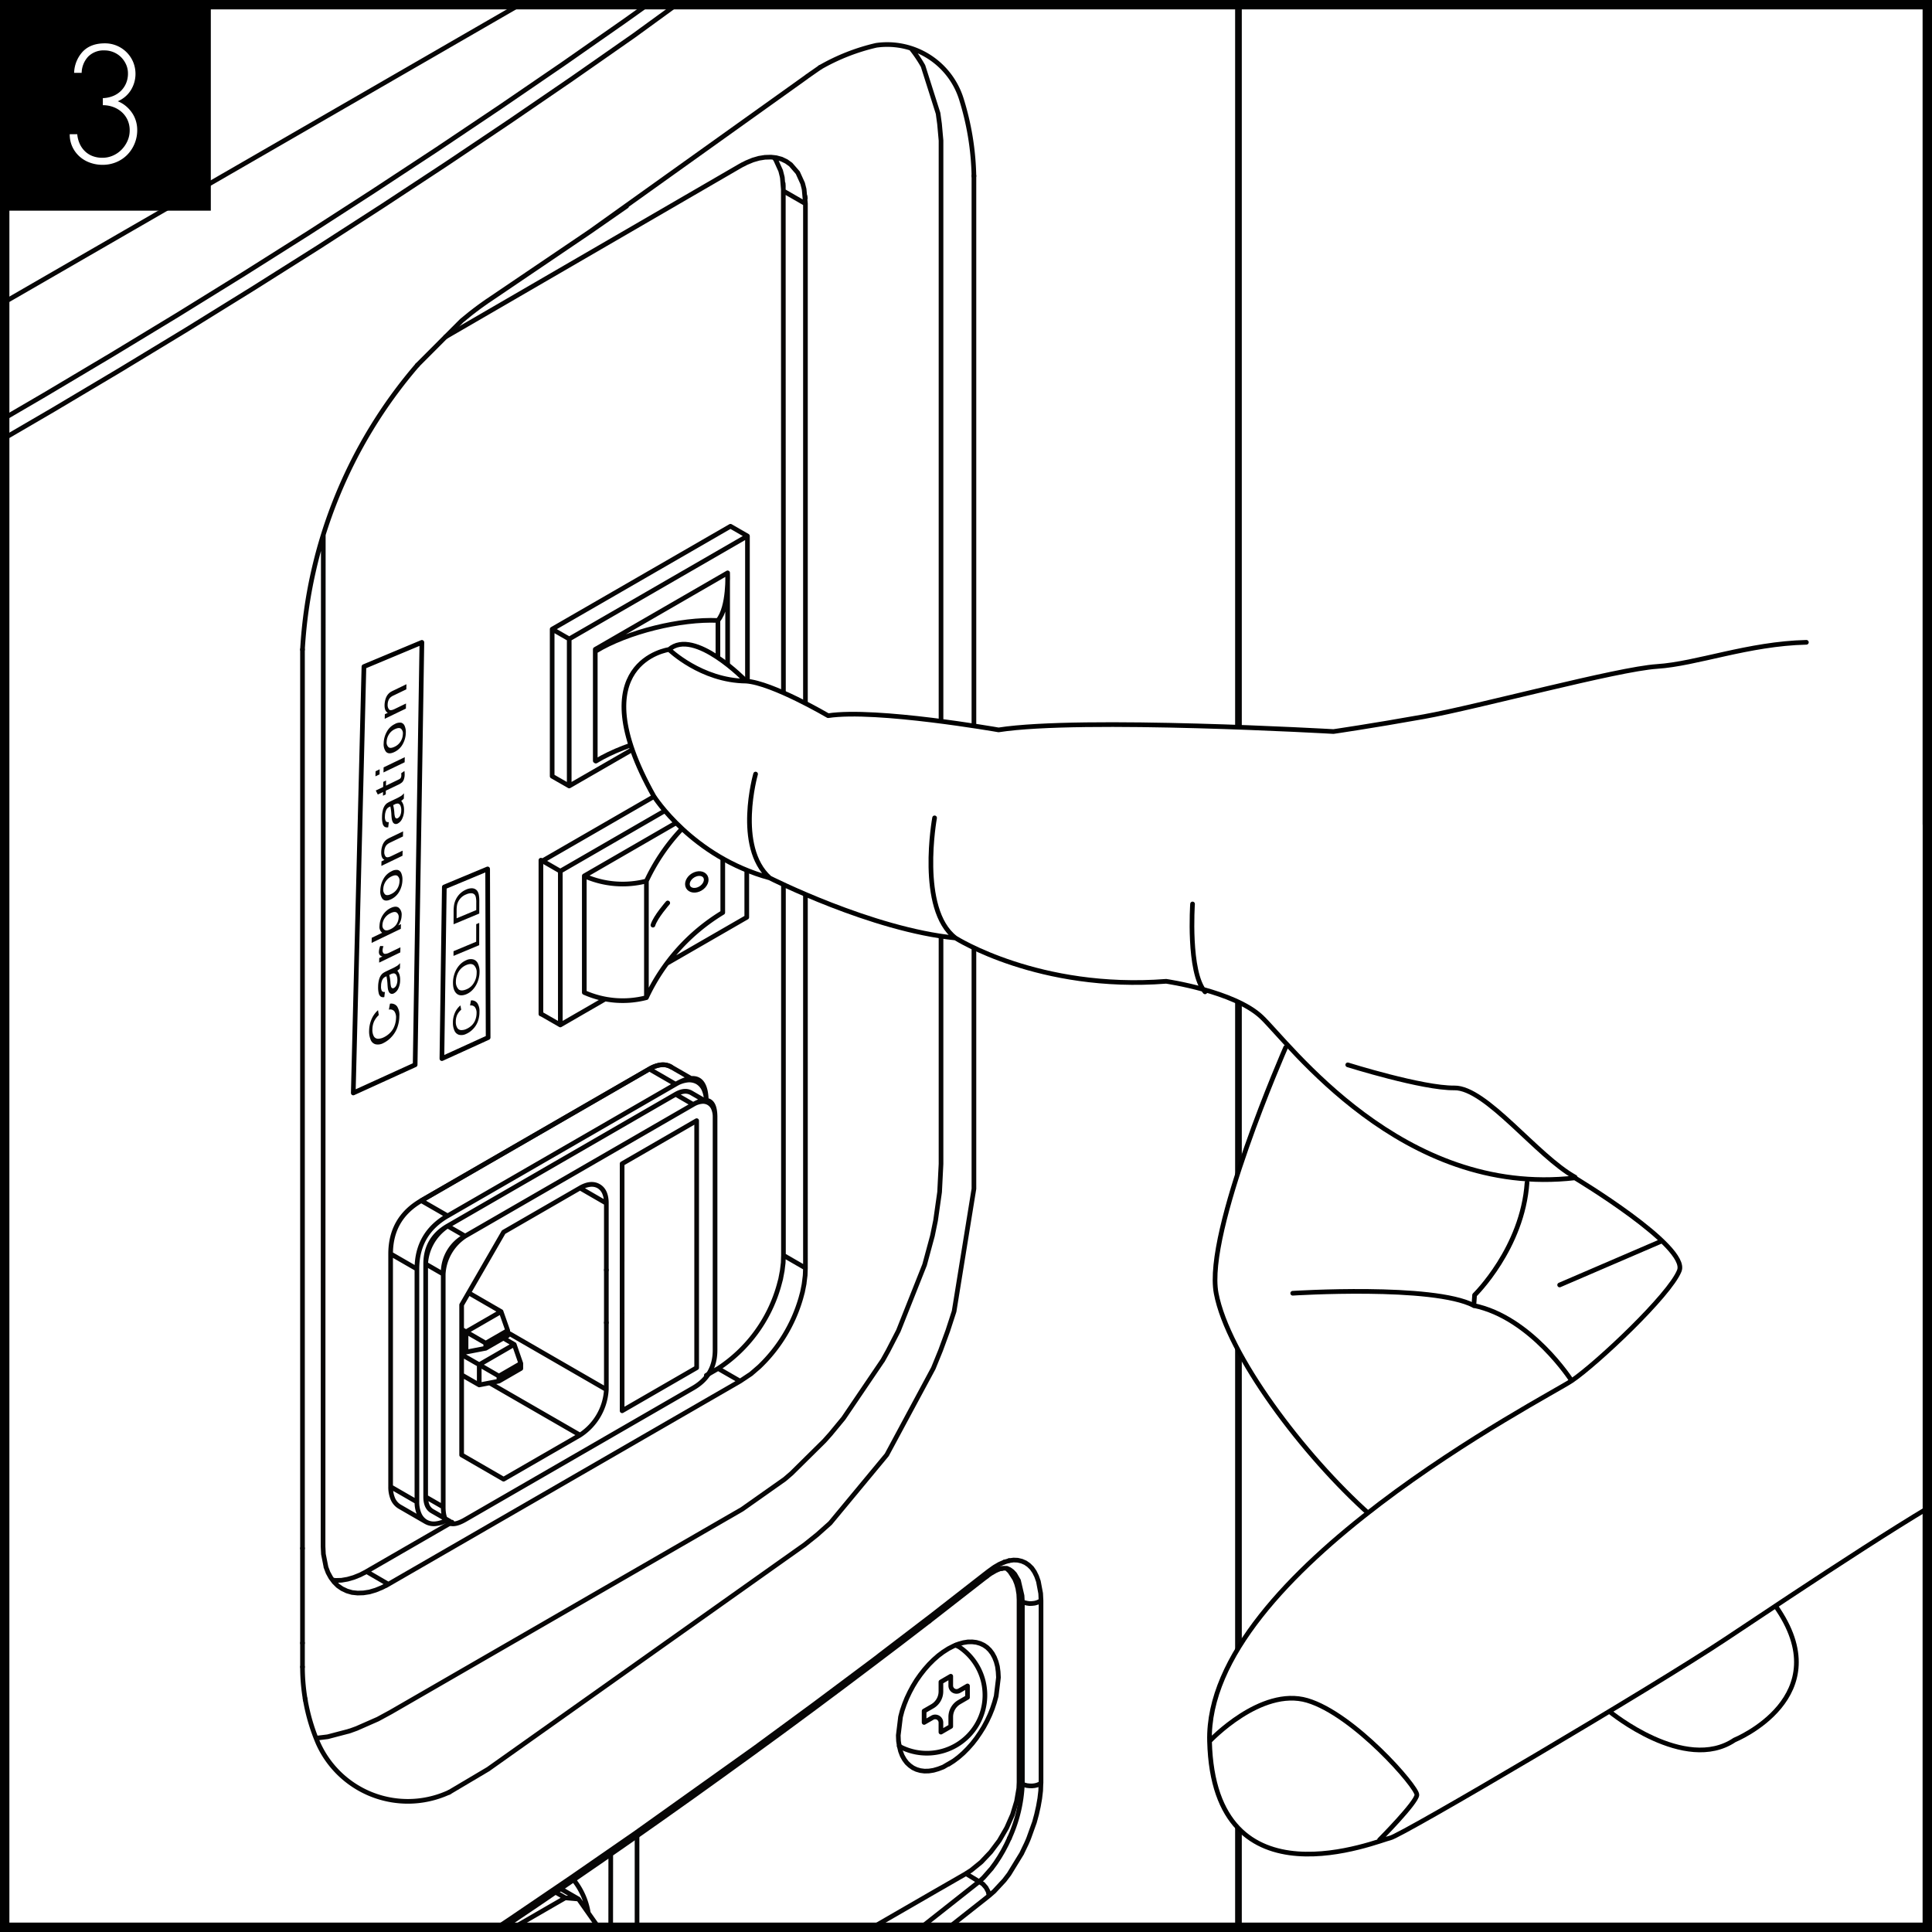 <?xml version="1.0" encoding="UTF-8"?> <svg xmlns="http://www.w3.org/2000/svg" xmlns:xlink="http://www.w3.org/1999/xlink" id="Layer_1" data-name="Layer 1" viewBox="0 0 827.717 827.717"><rect x="0" y="0" width="827.717" height="827.717" fill="#808080" stroke="none"/><defs><style>.cls-1,.cls-4,.cls-5{fill:none;}.cls-2{fill:#fff;}.cls-3{clip-path:url(#clip-path);}.cls-4{stroke:#070606;}.cls-4,.cls-5{stroke-linecap:round;stroke-linejoin:round;stroke-width:2px;}.cls-5{stroke:#000;}.cls-6{fill:#070606;}.cls-7{clip-path:url(#clip-path-2);}</style><clipPath id="clip-path"><polygon class="cls-1" points="-0.998 826.3 826.719 826.3 827.717 3.063 0 3.063 -0.998 826.3"></polygon></clipPath><clipPath id="clip-path-2"><polygon class="cls-1" points="-0.998 829.293 826.719 829.293 827.717 3.063 0 3.063 -0.998 829.293"></polygon></clipPath></defs><rect class="cls-2" x="2" y="2" width="823.717" height="823.717"></rect><path d="M823.716,4V823.716H4V4H823.716m4-4H0V827.716H827.716V0Z"></path><g class="cls-3"><path class="cls-4" d="M130.724,727.795l.098.575m277.725,26.049-.037.055m0,0-2.195,1.406M192.443,767.856l16.928-10.044m217.167,40.311,1.657-2.543m0,0,1.522-2.586m0,0,1.424-2.702m0,0,1.333-2.818m-12.978,18.67,1.834-1.706m16.683-40.146.911.41m0,0,1.051.287m0,0,1.094.116m0,0,1.119.024m0,0,1.07-.116m0,0,1.015-.232m0,0,.917-.367m0,0,.611-.373m0,0,.196-.128m-.043.458-.098,2.8m0,0-.385,3.307m0,0-.593,3.375m0,0L444.114,777.27m0,0-.917,3.387m0,0-2.439,6.792m0,0-.244.605m-16.848,24.16-1.076.874m23.383-48.998-.018.281m.043-.458-.024.177m-31.929,38.465,2.023-1.284m0,0,4.316-3.521m0,0,4.047-4.279m0,0,3.705-4.927m0,0,3.167-5.484m0,0,2.494-5.661m0,0,1.718-5.679m0,0,.954-5.545m0,0,.116-2.665m0,0,1.43.782m1.699,25.615.801-1.828M51.533,928.212l28.518-17.276m0,0,28.237-17.417m0,0,27.962-17.557m0,0,27.644-17.728m0,0L191.245,840.353m0,0L218.284,822.343m0,0,26.758-18.169m0,0,26.452-18.309m0,0,1.431-.996M66.663,996.62l-.403.226m0,0-1.467.74m0,0-1.534.501m0,0-1.522.257m0,0-1.443-.055m0,0-.746-.202m380.165-208.181-1.932,4.01m.031,0-.049.086m0,0-5.453,8.907m0,0-2.023,2.653m0,0-4.279,4.616m-164.343-15.766-.03,38.819m-65.326,75.486L152.701,933.928m261.146-131.221-11.395,6.56m18.933-4.885,3.527-4.01m-.024,0,.043-.061m-22.533,8.98L283.042,878.212m142.916-67.967-2.219,1.926m-.379-1.767-.923-1.724m0,0-1.32-1.504m0,0-1.571-1.003m3.815,4.285v-.055m.355,1.767-.355-1.712m1.571-10.148,1.608-2.189m-7.085,8.051-24.477,19.324m0,0-24.875,19.251m0,0-25.187,19.086m0,0L319.416,882.76m0,0-12.612,9.176M279.429,911.627,267.526,920.149m0,0L241.105,938.593m0,0-26.745,18.285m0,0L187.345,974.997m0,0-27.314,17.961m0,0-27.601,17.802m0,0-27.913,17.625m0,0L76.334,1045.838m0,0L47.847,1063.144m0,0-28.818,17.142m0,0L-10.003,1097.195m0,0-29.35,16.793m0,0-29.637,16.585m0,0-29.912,16.432m0,0-30.206,16.249m0,0-30.444,16.078m0,0-30.75,15.907m0,0-30.982,15.717m0,0-31.294,15.522m0,0-31.544,15.363m0,0-31.82,15.161m0,0-32.076,14.984m0,0-32.364,14.8m0,0-32.559,14.592m0,0-32.865,14.446m0,0-33.116,14.232m0,0-33.354,14.048M413.847,802.677l.196-.122m5.453,3.588-5.649-3.436m12.691-4.585-1.608,2.189m-611.821,401.519,30.774-15.931m0,0,30.499-16.096m0,0,30.248-16.261m0,0,29.943-16.463m0,0,29.649-16.604m0,0,29.386-16.811m0,0,29.105-16.976m0,0,28.818-17.135m0,0,28.518-17.301m0,0,28.237-17.484m0,0,27.962-17.643m0,0,27.644-17.832m0,0,27.351-17.991m0,0,27.039-18.138m0,0,26.758-18.309m0,0,26.452-18.474m0,0,14.812-10.784m62.673-45.574,50.11-38.391m0,0,23.499-18.541M271.494,871.567l.489-1.278m0,0,.532-2.072m0,0,.312-1.944m0,0,.098-1.761M101.625,897.609l2.849-1.754m-491.842,262.112,42.554-19.636m0,0,32.101-15.179m0,0,31.85-15.344m0,0,31.593-15.515m0,0,62.38-31.557m0,0,30.774-15.998m0,0,30.499-16.176m0,0,30.248-16.322m0,0,29.943-16.487m0,0,88.141-50.422m0,0,28.818-17.117m3.491-.306v62.429m97.678-56.407-3.313,1.883M55.024,990.335l.073,1.651m0,0,.33,1.577m0,0,.514,1.455m0,0,.782,1.247m0,0,.996.984m0,0,.66.391m-.073,0,1.241.501m-598.048,247.214,1.021-3.24m0,0,1.296-3.203m0,0,3.301-6.223m0,0,1.125-1.871m19.312-17.594,36.582-15.882m0,0,33.14-14.501m0,0,32.889-14.678m0,0,9.793-4.389m0-.037,12.648-5.746m-144.365,72.827,3.032-3.961m0,0,7.525-7.715m0,0,2.824-2.213m0,0,2.922-1.987m0,0,6.138-3.197m0,0-.208,1.394m0,0-.642.868m0,0-.251.055m123.072,83.978,42.53-19.355m0,0,32.101-15.02m0,0,31.85-15.191m0,0,31.593-15.363m0,0,62.331-31.257m-308.444,32.217-1.443-.654m0,0-1.632-.483m0,0-1.779-.22m0,0-1.883.049m0,0-1.962.3m0,0-2.054.587m0,0-1.987.789m0,0-2.348,1.192m0,0-4.322,2.995m0,0-2.054,1.785m0,0-1.962,1.993m0,0-1.883,2.134m0,0-1.785,2.244m0,0-1.62,2.39m0,0-1.528,2.464m0,0-1.4,2.562m0,0-1.247,2.629m0,0-1.064,2.665m0,0-.893,2.678m0,0-.74,2.696m0,0-.507,2.659m0,0-.33,2.671m0,0-.122,2.592m0,0,.96,6.804m0,0,.74,1.852m0,0,.893,1.651m0,0,1.064,1.443m38.819-942.365.33-2.641m0,0,.122-2.574m0,0-.96-6.841m0,0-.74-1.865m0,0-.893-1.651m0,0-.147-.202m-.055-.049-.868-1.174m0,0-1.247-1.198m0,0-1.394-.935m158.89,1.73L-517.972,429.579m-21.745-90.36.452-2.543m-.758,4.707.049-.66m0,0,.257-1.504m1.724,2.574-.202.605m0,0-.465.587m0,0-.654.507m0,0-.587.306m-.275.135.153-2.494m2.03-.287v.642m-1.926,2.042-.257.098m0,0v77.724m5.166,14.886,2.152,1.969m0,0,1.938,1.314m0,0,4.554,1.834m0,0,2.519.483m0,0,2.69.177m0,0,2.8-.147m0,0,2.898-.465m0,0,3.014-.789m36.576-15.21,33.146-14.244m0,0,32.883-14.446m0,0,9.83-4.359m0-.025,12.612-5.673m-152.477,35.06.562-.312m0,0,.33-.257m-1.192.257v.483m2.182-2.36v-.556m-.99,2.176.324-.3m0,0,.465-.581m0,0,.202-.636m0-.104v.104m-2.182,2.256.3-.171m-.3.171.202,3.032m0,0,.501,2.8m0,0,.813,2.598m0,0,1.076,2.335m0,0,1.314,2.121m0,0,1.259,1.461m4.518-4.139-1.779-.66m0,0-1.039-.361m15.338-1.803-2.219,1.143m0,0-2.127.868m0,0-2.195.611m0,0-2.023.324m-6.468-.886,1.651,1.125m0,0,1.962.954m0,0,2.085.666m0,0,2.189.458m0,0,2.335.177m0,0,2.47-.098m0,0,2.574-.33m0,0,2.696-.666m0,0,2.72-.917m0,0-5.649-3.429m-8.675,2.971-1.932.061m0,0-1.883-.208m18.059,8.497,2.751-.99m.348-.159-.245-1.834m0,0-.617-1.828m0,0-.96-1.754m0,0-1.174-1.327M417.258,509.271v-.177m-8.497,52.715,8.497-52.537m-11.169,60.754,2.672-8.216m-8.883,24.337,3.106-7.629m0,0,3.106-8.491m-50.44,82.517,24.263-29.258m0,0L399.854,586.206m-44.26,66.39L349.921,657.658m-4.909,3.912,4.83-3.87m-220.248,5.655v-5.881m215.346,4.169L209.365,757.787m236.632-72.13-.147-3.002m0,0-.972-5.16m0,0-.77-2.182m0,0-.929-1.883m0,0-1.107-1.608m0,0-1.314-1.29m0,0-1.424-.996m0,0-1.571-.685m0,0-1.644-.391m-5.838.776-2.115.905m0,0-2.109,1.229m0,0-.379.257M422.088,674.28l1.577-1.21m0,0,2.011-1.443m6.633-3.008,1.938-.257m0,0,1.748.073m-4.799,3.466,1.424,1.345m-8.956-.177-.312,1.467m0,0-.654.776m0,0-.263.257m10.185-2.292.99,1.492m4.401,11.426-.141-2.568m0,0-1.51-6.48m-.024-.037L434.748,674.39m0,0-1.07-1.143m0,0-1.192-.844m1.125,2.366,1.137,1.785m0,0,.764,1.907m0,0,.562,2.06m-3.589-8.118-.403-.171m4.035-3.772-.122-.024M376.605,709.364l22.485-17.166m0,0,22.998-17.918m14.274,8.045.104.587m0,0,.116,2.494m0,0,1.43.789m-1.938-5.673.287,1.803m1.651,3.87.905.416m0,0,1.051.238m0,0,1.1.165m0,0,1.119-.043m0,0,1.07-.122m0,0,1.015-.269m0,0,.911-.385m0,0,.813-.538m0,.489v77.761m0-78.066v.306m0-.489v.183m-7.984,78.445V686.195m-1.43-.789v.128m0,.024v77.944m-306.989-51.394v-6.56m0-.043v-1.608m0,8.235V714.169m143.325,70.7L323.457,748.825m0,0,25.523-18.755m0,0,25.242-18.866m0,0,2.335-1.779m44.975-4.567,1.333.917m0,0,1.223,1.198m0,0,1.076,1.431m0,0,.893,1.651m0,0,.734,1.865m0,0,.538,2.048m0,0,.3,2.268m0,0,.135,2.439m0,0-.972,7.972m0,0-.734,2.684m0,0-.893,2.678m0,0-1.076,2.671m0,0-1.223,2.61m0,0-1.388,2.586m0,0-1.534,2.458m0,0-1.644,2.396m0,0-1.748,2.244m0,0-1.895,2.127m0,0-1.968,1.981m0,0-2.054,1.785m0,0-1.993,1.504m0,0-4.505,2.653m0,0-2.14.819m0,0-2.054.593m0,0-1.956.306m0,0-1.895.049m0,0-1.773-.226m0,0-1.663-.477m0,0-1.522-.715m12.893-49.597.11-.055m0,0,2.176-1.4m0,0,2.195-1.119m0,0,2.127-.868m0,0,2.054-.587m0,0,1.968-.312m0,0,1.895-.018m0,0,1.748.208m0,0,1.644.477m0,0,1.534.715M391.051,757.316l-1.296-.923m0,0-1.247-1.168m0,0-1.064-1.418m0,0-.923-1.651m0,0-.709-1.852m0,0-.501-2.066m0,0-.367-2.292m0,0L384.846,743.482m0,0,.966-7.911m0,0,.709-2.69m0,0,.923-2.696m0,0,1.064-2.653m0,0,1.247-2.623m0,0,1.376-2.568m0,0,1.522-2.488m0,0,1.663-2.366m0,0,1.773-2.262m0,0,1.895-2.152m0,0,1.956-1.95m0,0,2.054-1.81m0,0,1.987-1.492M-284.195,330.782l31.538-15.369m0,0,31.288-15.515m0,0,31.013-15.717m0,0L-159.625,268.28m0,0,30.475-16.072m0,0,30.193-16.261m0,0,29.888-16.402m0,0,29.662-16.616m0,0,29.362-16.787m0,0,29.069-16.964m0,0L47.767,152.073m0,0L76.286,134.779m0,0,28.188-17.453m0,0,27.895-17.618m0,0,27.601-17.814m0,0L187.29,63.939m0,0,27.014-18.114m0,0L241.05,27.534m0,0L267.453,9.091m0,0L293.569-9.524m0,0,25.798-18.774m0,0L344.853-47.225m0,0,25.193-19.079m0,0,24.875-19.232m0,0,24.526-19.391M-298.316,205.143l17.453-8.418m0,0,31.587-15.522m0,0,62.38-31.538m0,0,30.774-16.004m0,0,30.499-16.176m0,0L-95.375,101.15m0,0,29.943-16.487m0,0L22.715,34.246m0,0L47.7,19.416m0,0L80.045-.141m0,0,24.471-15.081m.055-.055,1.265-.758M47.743,19.367l3.784-2.231M345.067,33.281l-.055.061m.202-.165-.147.104m.3-.202-.153.098m.306-.196-.153.098m.281-.226-.128.104m.251-.208-.122.104m.269-.208-.147.104m.3-.202-.153.098m.22-.153-.067.055m.287-.177-.128.073m.251-.177-.122.104m.208-.153-.086.049m.312-.202-.147.098m.275-.202-.128.104m.257-.208-.128.104m.275-.202-.147.098m.3-.202-.153.104m4.175-2.904-4.023,2.8m.257-.183-.128.079m.275-.171-.116.092M209.365,128.623,252.739,99.261m0,0,92.2-65.883m72.314,42.182V509.094m0-433.656v.122m0-.306v.183m-164.483,23.805,15.699-10.918M202.659,133.483l-.312.232m0,0-.3.226m-4.249,3.454-18.841,18.884M200.88,134.883l-2.922,2.39m6.174-4.903-.153.098m0,0-.147.122m0,0-.159.104m0,0-.147.104m0,0-.153.122m0,0-.122.104m0,0-.153.135m0,0-.159.092m0,0-.122.128m0,0-.159.104m-.611.459-.141.128m0,0-.141.104m-.031,0-.122.128m0,0-.153.104m-.428.348-.153.128m.581-.477-.122.122m-.153.128-.153.098m.306-.226-.153.098m4.732-3.595-.153.11m0,0-.153.128m0,0-.153.104m0,0-.147.098m0,0-.147.104m-.012.024-.128.104m0,0-.159.104m0,0-.147.098m0,0-.128.122m0,0-.147.11m0,0-.159.098m0,.031-.153.104m5.166-3.692-.073.049m0,0-.153.098m0,0-.159.098m0,0-.147.104m0,0-.153.104m0,0-.153.098m0,0-.147.11m0,.024-.165.104m0,0-.147.098m0,0-.153.11m0,0-.147.098m0,0-.128.104m-.037,0-.116.098m0,0-.159.104m0,0-.153.104m0,.018-.153.098m0,0-.135.104m-.006,0-.147.104m0,0-.134.104m0,0-.165.104m0,0-.147.122m0,0-.147.104m0,0-.159.092m-26.959,25.248-.159.177m-566.173,90.427,42.56-19.642m0,0,32.101-15.185m0,0,14.397-6.914M-400.047,252.661l12.648-5.753m-121.904,53.705,33.433-14.323m0,0,33.146-14.501m0,0,32.883-14.678m0,0,9.775-4.45m12.716,134.284,42.536-19.361m0,0,32.101-15.002m0,0,31.85-15.191m0,0,31.587-15.363m0,0,62.331-31.257m-351.555,43.49,1.021-3.228m0,0,1.29-3.209m0,0,3.307-6.229m0,0,.281-.459m17.142-17.264,6.138-3.21m-11.933,7.452,2.898-2.256m0,0,1.375-.954m0,0,4.536-2.775m-18.474,16.487,2.195-2.849m0,0,7.47-7.654m11.089-5.19-.257.055m.257-.055.617-.819m0,0,.245-1.443M129.593,657.481V278.276m-640.064,46.271,2.189-1.143m0,0,2.14-.862m0,0,2.06-.569m0,0,1.962-.3m0,0,1.877-.055m0,0,1.785.238m0,0,1.626.446m0,0,1.449.691m-19.41,4.554-2.06,1.779m0,0-1.962,1.987m0,0-1.877,2.103m0,0-1.785,2.268m0,0-1.626,2.39m0,0-1.522,2.476m0,0-1.4,2.561m0,0-1.253,2.629m0,0-1.058,2.659m0,0-.893,2.684m0,0-.746,2.69m0,0-.501,2.671m0,0-.336,2.647m0,0-.116,2.592m0,0,.954,6.816m0,0,.746,1.865m0,0,.893,1.651m0,0,1.058,1.424m0,0,1.253,1.192m0,0,1.4.935m15.155-51.021-2.262,1.455m4.53,46.626-.079.079m0,0-2.158,1.369m0,0-4.353,2.005m0,0-2.06.562m0,0-1.962.306m0,0-1.877.055m0,0-1.785-.232m0,0-1.626-.459m0,0-1.473-.685m15.081-1.528,4.353-3.002m0,0,2.06-1.809m0,0,1.962-1.981m0,0,1.877-2.121m0,0,1.785-2.256m0,0,1.626-2.39m0,0,1.528-2.464m0,0,1.394-2.58m0,0,1.247-2.616m0,0,1.07-2.641m0,0,.893-2.696m0,0,.74-2.696m0,0,.507-2.672m915.35-581.792-2.182,1.553M445.997-225.414l-.147-3.008m0,0-.972-5.16m0,0-.77-2.189m0,0-.929-1.889m0,0-1.107-1.596m0,0-1.314-1.302m0,0-1.424-.99m0,0-1.571-.715m0,0-1.638-.361m-61.395,42.359,24.361-18.615m0,0,24.624-19.183m-.049.043-.312,1.479m0,0-.654.77m0,0-.263.251m13.559-7.122-1.748-.049m0,0-1.938.251m0,0-.917.263m0,0-3.222,1.235m0,0-2.115,1.223m0,0-.159.104m5.477.44,1.07.483m0,0,1.192.831m-2.702-1.314,1.687,1.339m3.766,3.894,1.626,9.023m0,0,.911.44m0,0,1.045.251m0,0,1.1.135m0,0h1.119m0,0,1.07-.135m0,0,1.015-.269m0,0,.911-.385m0,0,.813-.532m0,.477v77.761m0-78.066v.306m0-.477v.171m-7.984,78.433v-78.109m-1.43-.758v.135m1.43.623-1.43-.758m-2.898-12.159,1.027,1.051m-.917.477.935,1.712m1.345,4.041.391,2.39m0,0,.024.3m-1.742-6.712,1.327,4.022m.507,5.031v77.944m-.458-95.061h-.128M421.043-206.469l.434.202m-15.161,1.504,2.189-1.143m0,0,2.127-.844m0,0,2.054-.587m0,0,1.968-.3m0,0,1.895-.031m0,0,1.748.208m0,0,1.651.483m0,0,1.094.507m.489.257,1.333.911m0,0,1.229,1.198m0,0,.905,1.168M426.789-184.443l-.734,2.671m0,0-.893,2.702m0,0-1.07,2.665m0,0-1.229,2.623m0,0-1.388,2.549m0,0-1.528,2.488m0,0-1.651,2.366m0,0-1.748,2.262m0,0-1.895,2.134m0,0-1.968,1.969m0,0-2.054,1.803m0,0-1.993,1.504m0,0-4.505,2.635m0,0-2.14.85m0,0-2.054.581m0,0-1.956.312m0,0-1.895.043m0,0-1.773-.226m0,0-1.663-.483m0,0-1.522-.709M51.527,17.136,76.23,2.176m0,0,32.058-19.752m0,0,27.956-17.576m0,0,27.644-17.704m0,0L191.245-70.73m0,0L218.278-88.74m0,0,26.764-18.169m0,0,26.452-18.315m0,0L323.463-162.258m0,0,25.517-18.749m0,0L374.667-200.209M391.051-153.754l-1.296-.923m0,0-1.241-1.198m0,0-1.07-1.418m0,0-.923-1.626m0,0-.709-1.865m0,0-.501-2.085m0,0-.367-2.262m0,0-.098-2.464m0,0,.966-7.91m0,0,.709-2.696m0,0,.923-2.702m0,0,1.07-2.672m0,0,1.241-2.616m0,0,1.376-2.549m0,0,1.522-2.488m0,0,1.663-2.366m0,0,1.773-2.268m0,0,1.895-2.134m0,0,1.956-1.962m0,0,2.054-1.81m0,0,1.987-1.498m21.091.434.092.153m0,0,.893,1.626m0,0,.734,1.858m0,0,.538,2.091m0,0,.306,2.256m0,0,.128,2.445m-23.738-10.906.11-.061m0,0,2.182-1.394m2.225,48.099-.037.049m29.509,9.806-.141,2.769m0,0-.575,4.475m-6.101,18.7-4.658,7.91m-12.495,4.42,2.023-1.296m0,0,4.316-3.509m0,0,4.041-4.279m0,0,3.711-4.927m0,0,3.161-5.471m0,0,2.5-5.679m0,0,1.718-5.667m0,0,.954-5.545m0,0,.116-2.671m0,0,1.43.77m0,0,.911.428m0,0,1.045.275m0,0,1.1.122m0,0,1.119.037m0,0,1.07-.134m0,0,1.015-.22m0,0,.911-.391m0,0,.617-.348m0,0,.196-.134m-.043.458-.104,2.806m0,0-.379,3.307m0,0-.593,3.381m0,0-.77,3.405m0,0-.911,3.362m0,0-2.439,6.81m0,0-.251.611m-16.842,24.172-1.076.868m23.383-49.004-.018.281m.043-.458-.024.177m-.171.086v-.128m-6.089,25.871.795-1.834M413.847-108.406-155.914,220.554M424.931-110.772l-1.828,2.219m0,0-3.607,3.607m3.76-3.79-.055.049m0,0-.19.214m-9.164.067.196-.128m10.888-2.238,1.608-2.182m0,0-1.608,2.182m14.782-10.399-1.938,4.022m.03,0-.043.061m0,0-5.453,8.883m0,0-2.03,2.671m0,0-4.273,4.634m-3.338-7.201-1.284,1.394m-3.613,12.526,4.817-3.815m-3.093-6.951-5.649-3.46m9.867,9.488-.361-1.748m0,0-.88-1.706m0,0-1.357-1.534m0,0-1.571-1.015m6.413,4.047-2.219,1.956M-186.896,290.74l30.78-15.919m0,0,30.493-16.102m0,0,30.248-16.261m0,0L-65.426,226.001m0,0,29.649-16.616m0,0,29.38-16.811m0,0,29.111-16.97m0,0,28.812-17.142m0,0,28.518-17.294m0,0,28.243-17.496m0,0,27.956-17.637m0,0,27.644-17.826m0,0L191.245,70.217m0,0,27.033-18.138m0,0,26.764-18.309m0,0,26.452-18.474m0,0L348.979-41.069m0,0L399.09-79.454m0,0L417.772-94.181m-930.046,527.195,33.305-14.012m0,0,33.097-14.25m0,0,32.828-14.421m0,0,32.62-14.605m0,0,32.351-14.806m0,0,32.052-14.977m0,0,31.826-15.161M531.02-498.395V968.401M398.155-216.568l-12.398,9.512m0,0-12.514,9.482m0,0-12.569,9.476m0,0-12.612,9.408m0,0-12.722,9.384m0,0-12.807,9.335m0,0-13.143,9.518m0,0-12.93,9.28m0,0L283.427-131.936m0,0-13.101,9.207m0,0L257.146-113.572m0,0-13.272,9.133m0,0-13.333,9.103m0,0L217.135-86.276m0,0L203.655-77.241m0,0-13.565,8.974m0,0-13.626,8.956m0,0-13.688,8.907m0,0-13.791,8.87m0,0-13.865,8.858m0,0-13.914,8.791m0,0L107.194-15.124m0,0L93.128-6.4m0,0-14.14,8.699m0,0-14.25,8.65m0,0L50.439,19.55m0,0L36.091,28.121m0,0-14.44,8.546m0,0L7.145,45.165m0,0L-7.448,53.632m0,0-14.653,8.4m0,0-14.708,8.4m0,0L-51.61,78.763m0,0L-66.477,87.059m0,0-14.953,8.271m0,0-14.977,8.21m0,0-15.088,8.192m0,0-15.136,8.149m0,0-15.21,8.106m0,0-15.289,8.057m0,0-15.344,8.021m0,0-15.418,7.99m0,0-15.485,7.935m0,0L-217.597,167.216M423.262-236.106l1.217-.868m0,0,1.938-1.113m0,0,2.011-.893m0,0,1.626-.232m0,0,1.327.03m-.183,0h.116M422.803-235.776l.458-.33M-217.701,167.265l-1.217.611m0,0-24.245,12.159M-217.597,167.216l-.104.049m-25.462,12.771-7.33,3.637m0,0-15.723,7.788m0,0-15.815,7.727m0,0-4.787,2.311M-317.665,216.336l-.238.098m31.086-14.935-11.114,5.374m0,0-15.956,7.66m0,0-3.778,1.803m-.238.098-12,5.704m0,0-8.607,4.071m-19.782,9.249-3.839,1.785m0,0-16.212,7.483m0,0-16.273,7.428m0,0-16.335,7.397m0,0-16.432,7.354m0,0-16.457,7.33m0,0-16.561,7.25m0,0-16.591,7.226m0,0-16.426,7.091m154.91-69.593-7.477,3.509m0,0-12.306,5.74m-152.122,67.6-2.549,1.192m0,0-2.739,1.571m0,0-2.623,1.785m0,0-2.513,1.956m0,0-2.427,2.158m0,0-2.262,2.317m0,0-2.134,2.445m0,0-2.036,2.635m0,0-3.46,5.557m0,0-1.32,2.61m0,0-1.174,2.885m0,0-.96,2.916m0,0-.709,2.904m0,0-.367,2.348m44.266-42.561-16.689,7.122m-27.577,35.439-.092.569m0,0-.165,2.244m-.043.978v-.336m0,.691v-.355m0,.715V342.483m0,76.801V342.844m4.065,88.006-.764-.917m-2.671-5.471-.422-2.488m0,0-.11-1.015m1.932,7.128-.605-1.333m-1.327-6.205-.055-.605m.055,1.015v-.41m4.884,11.089-.917-.789m963.107,241.15.868-.122m0,0,1.327.024m0,0,.324.153m0,0,.379.177m-8.821,2.739,1.217-.85m0,0,1.938-1.125m0,0,1.877-.844M398.155,694.521l-12.398,9.518m0,0L373.243,713.521m0,0-12.569,9.469m0,0-12.612,9.402m0,0-12.722,9.396m0,0-12.807,9.341m0,0-13.143,9.5m0,0-12.93,9.28m0,0-13.033,9.243m0,0-13.101,9.213m0,0-13.18,9.158m0,0-13.272,9.127m0,0-13.333,9.103m0,0-13.406,9.048m0,0-13.48,9.041m0,0-13.565,8.974m0,0-13.626,8.956m0,0L162.776,860.667m0,0-13.791,8.883m0,0-13.865,8.858m0,0-13.914,8.803m0,0-14.012,8.742m0,0-14.067,8.73m0,0-14.14,8.705m0,0-14.25,8.638m0,0-14.299,8.638m0,0-14.348,8.571m0,0-14.44,8.522m0,0L7.145,956.248m0,0-14.592,8.473m0,0-14.653,8.412m0,0-14.708,8.363m0,0-14.8,8.357m0,0L-66.477,998.142m0,0-14.953,8.265m0,0-14.977,8.216m0,0-15.088,8.204m0,0-15.136,8.125m0,0-15.21,8.118m0,0-15.289,8.063m0,0-15.344,8.014m0,0-15.418,7.99m0,0-15.485,7.941m0,0-15.54,7.904m0,0-31.575,15.772m0,0-15.723,7.788m0,0-15.815,7.727m0,0-15.901,7.703m0,0-15.956,7.635m0,0-16.017,7.648m0,0-16.084,7.532m0,0-16.145,7.538m0,0-16.212,7.489m0,0-16.273,7.415m0,0-16.335,7.409m0,0-16.432,7.348m0,0-16.457,7.33m0,0-16.561,7.269m0,0-16.591,7.226m0,0-16.426,7.079M422.803,675.319l.458-.348m-933.427,539.036-2.8,1.345m0,0-2.739,1.559m0,0-2.623,1.779m0,0-2.513,1.987m0,0-2.427,2.134m0,0-2.262,2.305m0,0-2.134,2.464m0,0-2.036,2.629m0,0-3.46,5.581m0,0-1.32,2.61m0,0-1.174,2.873m0,0-.96,2.904m0,0-.709,2.91m0,0-.367,2.323m44.266-42.518-16.689,7.098m-27.577,35.42-.092.593m-.208,3.209v-.33m0,.685v-.355m0,.74v-.385m0,38.391v-38.006m0,76.403v-38.397m.098,39.675-.055-.611m1.987,8.137-.605-1.32m3.454,4.811-.813-.709m0,0-.764-.911m-2.671-5.477-.422-2.5m0,0-.11-1.009m0,0v-.41"></path><path class="cls-4" d="M-120.025,513.751l-28.714,15.375m85.628-46.662-56.884,31.288m56.884-31.288,11.316,3.668m-67.79,66.469-28.732,15.363m85.402-46.522-56.67,31.159m-28.751,15.363-17.9,9.414m103.32-55.936,11.322,3.65m-67.992,66.549-28.732,15.369m-.018,0-17.9,9.414M-62.915,560.481l-56.67,31.159m56.67-31.159,11.322,3.656m-11.322,35.75,11.322,3.65m-11.371-3.631-56.621,31.141m0,.018-28.732,15.369m-.018,0-17.9,9.384M-63.013,638.602l11.34,3.668m-11.242-3.699-56.743,31.214m-.031,0-28.69,15.363m-.031,0-17.906,9.414M-63.013,677.672l11.291,3.668m-11.242-3.705-56.725,31.196m-.031,0-28.72,15.375m0,.018-17.9,9.39m103.375-16.946,11.352,3.668m-11.352-3.668-56.658,31.165m-.018.031-28.696,15.338m-.024.018-17.906,9.39m103.253-16.842,11.291,3.668m-11.291-3.668-56.676,31.159m-.031,0-28.72,15.369m0,0-17.9,9.408M-63.013,794.82l11.291,3.656M-63.013,794.82l-56.676,31.165m-.031,0-28.72,15.363m0,0-17.9,9.402m103.228-16.86,11.316,3.656M-63.013,833.865l-56.774,31.214m0,0-28.726,15.357m-.024,0-17.906,9.408m102.562-16.445-27.925,15.467m0,0-56.829,30.664m-17.704,9.317,17.704-9.317m70.614.752-13.785,7.617m0,0-56.829,30.682m-17.704,9.304,17.704-9.304M-66.675,923.938l-11.346-3.656m14.14-46.883,11.291,3.637M-327.216,540.441-445.709,594.336m118.493-14.843-118.493,53.894m118.597-14.904-118.597,53.949m118.597-14.898-118.597,53.919m118.652-14.892-118.591,53.937m118.591-14.874-118.591,53.931m118.591-14.88-118.591,53.919m118.591-14.874L-445.648,867.641m118.591-14.88-118.591,53.931m118.536-14.88-118.597,53.919m118.652-14.904-118.591,53.962m118.536-14.886-118.597,53.931m118.493-14.855L-445.807,1062.929m118.591-14.886-118.591,53.937m118.591-19.232-118.591,53.925m-24.569,10.912-40.904,17.533m0,0-10.05,3.631m-10.399,2.415-5.086.715m10.215-1.761-5.129,1.045m10.221-2.39-5.092,1.345m24.863-43.765-73.695,30.42m104.598-43.679-30.903,13.26m30.903-52.305-30.903,13.247m0,0-85.702,35.359m85.702-74.411-86.062,35.524m116.965-48.772-30.903,13.247M-470.81,995.928l-30.909,13.272m0,0-86.05,35.512m86.05-74.557-86.05,35.512M-470.81,956.876l-30.909,13.278m30.884-52.287-30.903,13.241m0,0-86.062,35.518m86.185-74.612-86.081,35.512m116.965-48.765-30.884,13.254m30.884-52.299-30.884,13.247m0,0L-587.695,888.475m86.081-74.551-86.081,35.506m116.965-48.765-30.884,13.26m30.524-52.152-30.884,13.254m0,0L-588.05,810.537m116.959-87.805-30.884,13.247m0,0L-588.05,771.486m86.075-74.551-85.824,35.408m116.708-48.668-30.884,13.26m30.884-52.299L-501.975,657.883m0,0-78.189,32.254m109.788-84.852-24.013,10.325m-.049.018-46.858,19.721m-2.598,1.094-2.292.911m2.292-.911,2.598-1.094m363.458-120.456-11.352-3.656m-138.025,29.203v-12.416m0,34.338V579.493m0,0,11.909,3.399m-11.951,35.677,11.847,3.393m-11.847-20.498v17.105m149.316-64.574L-189.264,550.339M-326.855,657.4l11.854,3.405m-11.854-20.528v17.123m149.322-64.568L-188.83,589.17M-326.855,696.445l11.854,3.405m-11.854-20.528v17.123m149.322-64.556-11.297-3.668m-138.331,107.416,11.854,3.417m-11.854-20.528v17.111m149.347-64.574-11.322-3.631M-326.855,774.542l11.854,3.399M-326.855,757.419v17.123m149.322-64.587-11.297-3.637m-138.331,107.416,11.854,3.411m-11.854-20.522v17.111m149.347-64.587-11.322-3.65M-327.216,852.816l11.909,3.381m-11.909-20.498v17.117m149.377-64.593L-189.191,784.568M-326.855,891.678l11.854,3.417m-11.854-20.534v17.117m149.322-64.58-11.297-3.656M-326.91,930.76l11.884,3.381m-11.884-20.51v17.129m149.377-64.593-11.352-3.656M-326.91,969.806l11.884,3.381M-326.91,952.683v17.123m149.377-64.587-11.352-3.668m-138.098,107.324,11.872,3.405m-11.872-20.522v17.117m149.353-64.587-11.328-3.631M-327.259,1048.08l11.847,3.411m-11.847-20.541v17.129M-177.942,983.475l-11.322-3.631m-137.995,102.935,11.847,3.399m-11.847-16.17v12.771m149.316-64.562-11.322-3.674m-281.112-409.258v-13.186m0,13.186,11.805,3.448m-12.52,35.903v-17.478m0,17.478,11.799,3.448m-11.799,35.591V666.197m0,17.478,11.799,3.46m-11.799,35.597V705.249m0,17.484,11.799,3.46m-11.799,35.579V744.306m0,17.466,11.799,3.448m-11.438,35.445V783.193m0,17.472,11.799,3.454m-11.799,35.597V822.207m0,17.508,11.799,3.466m-11.799,35.579V861.253m0,17.508,11.799,3.46m-11.902,35.646V900.384m0,17.484,11.799,3.454M-470.81,956.876V939.392m0,17.521,11.799,3.436M-470.81,995.928V978.456m0,17.496,11.799,3.43m-11.823,35.616V1017.532m0,17.466,11.799,3.46m-11.799,35.591v-17.502m0,17.502,11.799,3.466m-11.799,35.579v-17.472m0,17.472,11.799,3.46m-11.34,31.031v-13.162m0,13.162,11.805,3.466m-93.307,21.115-3.717-.489m0,0-.428-.104m4.145.593a77.979,77.979,0,0,0,15.063-.287M429.184,671.999l-.893.153m4.016-3.527-2.03.611m-7.483,6.083-24.643,19.202M66.661,996.619q15.47-8.858,30.945-17.735M432.466,787.472a61.745,61.745,0,0,0,5.545-23.181m-976,487.978.208-2.268m-.721-4.652-.758,2.421m1.901,87.78.795,2.286m.605,1.32,1.272,1.871m3.735,9.891,4.585,1.822m10.906.024,3.057-.789M-537.359,424.461l.795,2.286m.605,1.339,1.272,1.846m58.816-4.218-33.782,14.195m-28.848-105.649-.758,2.415m8.338-18.059-1.675,2.519M422.795-235.777l-24.643,19.208m28.641,32.125a42.146,42.146,0,0,0,.966-7.959m8.705-35.763.116,2.488m-5.386,104.806a77.304,77.304,0,0,0,6.101-18.694M434.71-236.786l1.675,2.837m-2.592-2.366-1.174-1.522M-253.795,224.141l.422-2.317m-52.776-1.369-5.551-3.411m5.856,3.607-.306-.196m.605.403-.3-.208m.685.434-.385-.226M-587.793,974.971V948.923M-458.926,843.188V817.17m0,0-31.392,13.449m-.049.018-32.052,13.48m63.492-.929-31.392,13.449m-32.101-12.52-65.271,26.666m97.372-14.146-97.066,40.06m-.306.128V870.783m128.764-66.665V778.125m0,0-31.392,13.443m-.049.018-32.052,13.486m63.492-.954L-490.317,817.586m-32.101-12.514-65.271,26.66m97.372-14.146-97.066,40.06m-.306.122V831.732m128.403-66.506V739.244m0,0-31.392,13.431m-.043.018-32.058,13.48m63.492-.948-31.392,13.461m-32.101-12.514L-588.05,792.845m97.372-14.158-97.066,40.072m-.306.128V792.845m128.764-66.647v-26.012m0,0-31.392,13.437m-.043.018-32.058,13.504m63.492-.948-31.392,13.443m-32.101-12.495L-588.05,753.788m97.372-14.146-97.066,40.06m-.306.134V753.788m129.124,102.434-31.392,13.437m31.392,12.569V856.221m-31.392,39.461-97.066,40.072m128.458-53.528-31.392,13.455m-.049-25.987-32.052,13.467m0,0-65.271,26.666m0,26.049V909.829M-459.286,687.141l-31.392,13.455m-.043-26-32.058,13.523m63.492-26.978-31.392,13.437m31.392,12.563V661.141m-31.392,39.455-97.066,40.06m64.966-52.537-64.018,26.11m127.51-66.139V622.096m0,0-31.392,13.437m-.043.024-32.058,13.51m63.492-.978-31.392,13.461m-32.101-12.483-46.901,19.128m79.002-6.645-92.689,38.263m50.771-59.714,2.641-1.088m128.69-77.229L-445.703,581.449m-13.327,470.067-31.392,13.437m31.392,12.569-31.392,13.449m31.392-13.449v-26.006m-31.441,13.455-32.082,13.486m32.131,12.514-96.375,39.754m64.244-52.268-65.241,26.648m128.764,11.456v-26m0,26-31.392,13.449m31.392-39.449-31.392,13.431m-32.131,13.51-60.87,24.881m93.001-12.373-79.466,32.798m79.417-58.791-32.082,13.486m-9.995,43.215-24.948,10.252m49.725-20.608,24.728-10.46M-63.416,857.041-51.716,850.53m-11.701,45.568,8.118-4.505m-8.118,4.505-32.027,17.588m28.769,10.258-13.791,7.635m-14.904-17.893-12.997,7.049m27.901,10.845-56.853,30.67m28.952-41.515-57.721,30.609m0,26.012,28.769-15.106m-17.111,44.034-11.909,5.93m-42.481.11,13.859-7.104m86.062-26.403,11.652-10.924m12.514-14.776,2.176-2.947m-83.782,52.788,22.289-11.707m35.683-31.459-57.721,30.566m70.718-37.621-12.997,7.055m30.725-16.842-17.802,9.787M-95.67,445.307l28.561-15.723m11.78,19.452-53.344,29.338M-95.67,484.346l43.043-23.671m.831,25.462-56.878,31.282m-.018-39.045L-137.387,493.736m-.031-26.024,28.745-15.356m13.003-7.049-13.003,7.049m-28.745,54.408,28.745-15.369M-95.67,484.346l-13.003,7.049m-57.972,17.704V483.05m29.227,10.717-28.946,15.185m28.946-41.24-28.946,15.21m-.281,65.228V522.095m29.227-15.332L-166.364,521.967m57.672-4.548-28.696,15.363m-.031,0-28.946,15.222m14.06-107.159-14.036,7.36m88.63-25.743a39.552,39.552,0,0,0-20.718-3.387M272.923,864.517v-77.987M-189.264,472.23V459.826m11.322,16.072-11.322-3.668m-28.714,53.607,28.793-14.598m-82.309,40.91,53.515-26.311m-85.427,41.692,27.754-13.376m0,0,4.157-2.005m82.309-40.91v-16.555m-.079,55.661V533.753m-28.824,31.184,28.824-14.592m-82.339,40.892,53.515-26.299M-275.724,593.217l4.12-1.981m-31.899,15.399,27.779-13.419m86.594-3.894v-16.573m-28.848,31.178,28.848-14.605m-82.364,40.916,53.515-26.311m-57.648,28.292,4.133-1.981m-31.911,15.363,27.779-13.382m86.796-3.998V611.636m-28.842,31.202,28.842-14.617m-82.364,40.91,53.522-26.293m-57.648,28.274,4.126-1.981m-31.905,15.356,27.779-13.376m86.49-3.857v-16.573m-28.842,31.196,28.842-14.623m-82.364,40.922,53.522-26.299m-57.648,28.292,4.126-1.993m-31.905,15.363,27.779-13.37m86.49-3.876V689.733M-217.672,720.929l28.842-14.635m-82.364,40.928,53.522-26.293m-57.648,28.28,4.126-1.987M-303.099,762.597l27.779-13.388m86.49-3.87V728.778m-28.842,31.19,28.842-14.629m-82.364,40.94,53.522-26.311m-57.648,28.286,4.126-1.975m-31.905,15.356,27.779-13.382m86.441-3.845V767.86m-28.818,31.159,28.818-14.611m-82.346,40.916,53.528-26.305m-57.648,28.28,4.12-1.975m-31.899,15.381,27.779-13.406m86.515-3.857V806.881m-28.842,31.19,28.842-14.629m-82.364,40.916,53.522-26.287m-57.648,28.28,4.126-1.993m-31.905,15.375,27.779-13.382m86.136-3.692V846.098m-28.793,31.165,28.793-14.605m-82.309,40.91,53.515-26.305m-57.672,28.28,4.157-1.975m-31.911,15.387,27.754-13.412m86.772-3.986V885.003m-28.818,31.171,28.818-14.617m-82.346,40.904,53.528-26.287m-57.648,28.274,4.12-1.987m-31.899,15.387,27.779-13.4m86.393-3.827V924.073m-28.824,31.19,28.824-14.641m-82.339,40.94,53.515-26.299m-57.642,28.28,4.126-1.981m-31.905,15.375,27.779-13.394m86.466-3.864v-16.573m-28.824,31.202,28.824-14.629m-82.339,40.928,53.515-26.299m-57.642,28.286,4.126-1.987m-31.905,15.369,27.779-13.382m86.466-8.192v-12.233m-28.824,26.837,28.824-14.605m-82.339,40.91,53.515-26.305m-57.642,28.286,4.126-1.981m-31.905,15.387,27.779-13.406m205.277-157.514-1.015,3.411m0,0-6.859,17.099m-23.738,35.909-6.841,8.045m-11.597,10.906,11.597-10.906m-11.597,10.906-12.367,9.164m-1.119.709.862-.556m-.862.556-10.374,6.229M-63.111,864.291l-.764,9.109m.831-16.579v3.173m0,0-.067,4.298m.104-46.473v16.053m0-55.093v16.041m0-55.105v16.053m.043-55.148v16.047m0-55.093v16.06m.055-55.111v16.053m-.055-55.093V599.911m.055-55.484V560.481m0-55.093v16.053m-.202-38.972V469.521m0-.049-.208-2.934m-4.732-25.028.379,1.07m-5.27-9.793,6.871,12.257m-249.794,99.065-11.346-3.668m261.14-95.397-53.925,29.668m-.024,0-28.72,15.363m0,.024-17.906,9.39m100.575-54.445,10.741,3.992m-93.411,80.108-17.906,9.39m-11.597,445.106-124.796,61.97m15.619-33.562-15.619,7.501m0,.031-.465.214m0,26.018v-26.018m125.383-218.414.306-.147m0,.324-.306-.177m.306,25.871-.306.147m.306-26.165v26.018m-9.946-20.889-99.487,49.45m109.128-54.432-9.641,4.982m9.641,21.036-124.772,61.946m15.57-33.531-15.57,7.507m-.049.024-.459.208m0,26.024V863.551m125.261-101.199.306-.153m0,.312-.306-.159m.306,25.871-.306.153m.306-26.177v26.024m-9.971-20.907-99.469,49.45m109.134-54.414-9.665,4.964m9.665,21.06L-302.94,850.328m15.564-33.562L-302.94,824.298m-.024,0-.434.232m0,26.03V824.53m125.279-101.242.306-.159m0,.324-.306-.165m.306,25.859-.306.153m.306-26.171v26.018m-9.946-20.871-99.487,49.45m109.128-54.439-9.641,4.988m9.641,21.023-124.772,61.976m15.57-33.55-15.57,7.495m-.049.024-.459.214m0,26.012V785.461m125.279-101.217.306-.159m0,.33-.306-.171m.306,25.871-.306.147m.306-26.177v26.03m-9.946-20.895-99.487,49.456m109.128-54.432-9.641,4.976m9.641,21.06-124.772,61.946m15.57-33.55-15.57,7.507m-.049.024-.459.202m0,26.018v-26.018m125.279-101.223.306-.141m0,.324-.306-.183m.306,25.877-.306.153m.306-26.171v26.018m-9.946-20.883-99.487,49.444m109.128-54.439-9.641,4.995m9.641,21.06-124.772,61.946m15.57-33.562-15.57,7.501m-.049.037-.459.196m0,26.036V707.358m125.279-101.223.306-.134m0,.324-.306-.19m.306,25.908-.306.128m.306-26.171v26.042m-9.946-20.92-99.487,49.456m109.128-54.445-9.641,4.988m9.641,21.066-124.772,61.958m15.57-33.568-15.57,7.501m-.049.024-.459.208m0,26.049V668.312m125.279-101.217.306-.153m0,.336-.306-.183m.306,25.896-.306.153m.306-26.201v26.049m-9.946-20.907-99.487,49.444M-178.119,567.095l-9.641,4.988m9.641,21.06L-302.891,655.077m15.57-33.55-15.57,7.513m-.049.024-.459.208m0,26.036V629.273m125.157-101.162.306-.159m0,.324-.306-.165m.306,25.884-.306.159m.306-26.201v26.042m-9.977-20.913-99.463,49.456m109.134-54.426-9.671,4.97m9.671,21.072-124.796,61.94m15.619-33.556-15.619,7.507m0,.024-.465.202m0,26.049V590.27m125.365-101.254.306-.147m0,.336-.306-.19m.306,25.884-.306.147m.306-26.177v26.03m-9.971-20.913-99.469,49.475m109.134-54.445-9.665,4.97m9.665,21.06L-302.94,576.992m15.564-33.531L-302.94,550.968m-.024,0-.434.22m0,26.03V551.188m208.028,284.401,43.655-24.007m-114.373,22.613-.251.135m29.203-15.35L-166.089,834.171m-.251,26.201V834.33m29.203,10.686-28.952,15.21m0,0-.251.147m29.203-41.393,28.769-15.387m-.018,26.049-28.726,15.375m41.741-48.435,43.655-24.056m-43.655,24.056-12.997,7.012m56.572-5.098-56.572,31.147m56.652-57.214v.098m0-.024v25.975m-114.373-3.326-.251.122m29.203-15.338-28.952,15.216m-.251,26.177v-26.055m29.203,10.686-28.952,15.216m0,0-.251.153m29.203-41.393,28.769-15.393m-.018,26.049-28.726,15.369M-95.37,757.523l43.655-24.031M-95.37,757.523l-12.997,7.018m56.572-5.08-56.572,31.129m56.652-57.196v.098m0-.037V759.436m.11-65.076V720.336m0-26.03v.073m-.11,26.012-56.572,31.116m13.003-33.085,43.679-24.043m-43.679,24.043-13.003,7.055m-28.745,15.357,28.745-15.357m0,26.042L-137.032,766.858m0-26.024-28.959,15.21m28.959,10.845-28.959,15.191m-.269.141v-26.018M-51.606,655.309v25.975m0-26.018v.079m-.11,25.994-56.572,31.104m13.003-33.067L-51.606,655.346m-43.679,24.031-13.003,7.042M-137.032,701.788l28.745-15.369m0,26.055-28.745,15.338m0-26.024-28.959,15.21m28.959,10.845-28.959,15.179m-.269.159V717.157M-51.593,616.24v26m0-26.055v.11m-.073,25.975-56.572,31.129m12.972-33.091,43.673-24.013m-43.673,24.013-12.972,7.049m-28.745,15.393,28.745-15.393m-.024,26.042-28.72,15.363m0-26.012-28.977,15.185m28.977,10.827-28.977,15.216m-.275.159V678.087M-51.606,577.219v25.975m0-26.018v.073m-.11,25.994-56.572,31.11m13.003-33.067,43.679-24.037m-43.679,24.037-13.003,7.042m-28.745,15.369,28.745-15.369m0,26.055-28.745,15.332m0-26.018-28.959,15.21m28.959,10.839-28.959,15.179m-.269.153v-26.018M-51.593,538.167v25.969m0-26.036v.104m-.073,25.963-56.572,31.147m12.972-33.073,43.673-24.037m-43.673,24.037-12.972,7.012m-28.745,15.393,28.745-15.393m-.024,26.061-28.72,15.357m0-26.024-28.977,15.185m28.977,10.839-28.977,15.21m-.275.159V599.99M-51.593,499.134v25.957m0-26.042v.11m-.073,25.969-56.572,31.129m12.972-33.067,43.673-24.031m-43.673,24.031-12.972,7.018m-28.745,15.399,28.745-15.399m-.024,26.049L-136.983,571.625m0-26.018-28.977,15.204M-136.983,571.625l-28.977,15.216m-.275.153V560.939m-356.317,478.466-65.241,26.66m128.788-66.683V973.394m0,0-31.392,13.437m-.043.018-32.076,13.51m63.511-.978-31.392,13.486m-32.119-12.508-65.253,26.666m97.372-14.158-97.066,40.036m-.306.134v-26.012m128.764-66.677v-26.012m0,0-31.392,13.449m-.043.012-32.076,13.51m63.511-.96-31.392,13.48m-32.119-12.52-65.253,26.654m97.372-14.134-97.066,40.03m-.306.128V987.962m128.739-66.641V895.328m0,0-31.392,13.431m-.049.024-32.082,13.504m63.523-.966-31.392,13.455m-32.131-12.489-65.241,26.629m97.372-14.14-97.072,40.066m450.357-116.806-28.952,15.185m0,.018-.251.128m17.808-9.353,1.785-.954m-10.71,5.655,1.981-1.045M-51.716,850.53v.11m0-39.113v26m-43.655-1.938-12.997,7.049m56.652-31.165v.11m-535.778-71.018-.3.128m0,0V727.66m.66-10.784-.611,7.58m0,.055-.049,3.118m4.426-27.815,1.602-5.221m0,0,1.907-5.264m0,0,2.164-5.319m0,0,2.415-5.264m0,0,2.647-5.251m0,0,2.953-5.3m-17.117,46.033-.336,2.647m54.536-76.776L-557.496,650.333m0,0,3.234-4.016m0,0,3.381-3.9m0,0,3.485-3.79m0,0,3.607-3.68m0,0,3.692-3.54m0,0,4.75-4.23m0,0,4.891-4.016m0,0,4.964-3.76m0,0,5.062-3.509m0,0,5.135-3.264m0,0,5.215-2.965m0,0,10.05-4.866m16.915,14.507-46.84,19.709m70.926-30.071-24.007,10.331m-16.646-14.635-.348.159m41.002-17.545L-499.579,604.594m196.541,11.499-.465.226m-12.361-72.216-129.784,59.011m-.055.031V581.449m-12.868,27.283-.458.208m143.166-86.533L-379.429,551.916m-79.601,35.335.458-.214m0,0v21.696m155.534-70.724-.465.214m125.261-62.172-124.796,61.958m-12.826,6.095V522.407m12.361,15.815v-21.696m-97.757,45.25,21.189-9.579m.587-.263-.507.232m192.892-93.276-.862.428m0,0-7,3.582m0,0L-228.505,479.865m0,0-32.847,16.261m0,0-26.067,12.661m0,0L-303.038,516.3m84.95-29.46,28.824-14.611m-86.46,42.903,4.12-1.987m0,0,53.515-26.305m-84.95,29.484-.465.202m251.707-30.389v-12.954m-15.308-43.6,2.72,2.867m-120.755,25.443-1.962.996m135.305,14.238-.831-12.453m-25.083-38.214-88.63,47.433m37.291-41.283L-152.297,440.838m-14.042,29.056V448.204m-11.597,6.003v21.684m0,0-.306.159m113.859-43.6,1.779,2.225m0,0,5.85,10.503m0,0,1.424,3.857m-54.561-28.078-12.19,4.224m0,0-6.865,3.356m10.888,6.712.202-.128m-28.592,15.088,9.616-5.031m0,0,18.774-9.928m-.666.336.153-.073m-27.828,14.696.941-.507m-20.883,10.912,19.941-10.405m28.445-15.026,29.808-15.852m-90.097,35.035.306-.159m68.047-33.25,8.314-1.577m3.148-.312-3.002.281m-344.378,726.157V1124.214m0-39.045,65.736-29.717m64.208-29.784-63.566,29.515m-66.378,55.588V1085.169m260.669-627.275,6.896-3.527m-125.261,74.166,27.779-13.4m138.588,342.905,28.769-15.399m-57.721,95.679,28.769-15.106m-178.544,63.413L-379.429,1016.12m64.024-29.692v26.006m-.459-25.81.459-.196m0,26.006-.459.214m0,0-129.943,59.085m0-25.608,65.736-29.717m-65.736,55.325v-25.608m130.011-98.57-63.56,29.478m64.049-29.717v26.036m-.489-25.798.489-.238m0,26.036-.489.214m0,0-129.907,59.097m0-25.639,65.736-29.692m-65.736,55.331v-25.639m129.949-98.546-63.547,29.503m63.994-29.71V934.3m-.446-25.822.446-.208m0,26.03-.446.196m0,0-129.894,59.091m0-25.602,65.705-29.723m-65.705,55.325V967.984m129.852-98.54-63.56,29.49m64.049-29.71V895.249m-.489-25.804.489-.22m0,26.024-.489.232m0,0-129.907,59.085m0-25.639,65.736-29.68m-65.736,55.319v-25.639m129.949-98.546-63.547,29.503m63.994-29.71v26.03m-.446-25.822.446-.208m0,26.03-.446.202m0,0-129.894,59.085m0-25.602,65.705-29.723m-65.705,55.325V889.887m129.894-98.546-63.547,29.503m63.994-29.723v26.024m-.446-25.804.446-.22m0,26.024-.446.202m0,0-129.894,59.109m0-25.621,65.705-29.704m-65.705,55.325V850.836m129.894-98.552-63.547,29.515m63.994-29.717v26.024m-.446-25.822.446-.202m0,26.024-.446.202m0,0-129.894,59.097m0-25.627,65.705-29.698m-65.705,55.325V811.778m129.894-98.54-63.547,29.503m63.994-29.71v26.024m-.446-25.816.446-.208m0,26.024-.446.202m0,.024-129.894,59.079m0-25.621,65.705-29.717m-65.705,55.337V772.739m129.894-98.546-63.547,29.509m63.994-29.717v26.024m-.446-25.816.446-.208m0,26.024-.446.214m0,.018L-445.648,759.308m0-25.608,65.705-29.723M-445.648,759.308V733.7m129.852-98.533-63.56,29.509m64.049-29.729v26.042m-.489-25.822.489-.22m-.489,26.238-129.907,59.103m0-25.639L-379.967,664.956m-65.736,55.331v-25.639m129.907-98.521-63.56,29.509m64.049-29.741v26.055m-.489-25.822.489-.232m0,26.055-.489.202m0,0-129.907,59.091m0-25.645,65.736-29.686m-65.736,55.331v-25.645m129.907-98.527-63.56,29.527m64.049-29.753v26.049m-.489-25.822.489-.226m0,26.049-.489.202m0,0-129.907,59.097m0-25.645L-379.967,586.865m-65.736,55.325V616.545m267.565,262.956.306-.165m0,.318-.306-.153m.306,25.884-.306.147m.306-26.195v26.049m-9.971-20.932-99.469,49.456m109.134-54.408-9.665,4.952m9.665,21.079L-302.94,967.464m15.564-33.556L-302.94,941.452m-.024,0-.434.22m0,26.018v-26.018m125.261-101.217.306-.159m0,.312-.306-.153m.306,25.871-.306.141m.306-26.171v26.03m-9.971-20.913-99.469,49.456m109.134-54.414-9.665,4.958m9.665,21.054L-302.94,928.425m15.564-33.556L-302.94,902.401m-.024,0-.434.226m0,26.018v-26.018m125.157,54.995.306-.159m0,.336-.306-.177m.306,25.859-.306.159m.306-26.177v26.018m-9.977-20.871-99.463,49.438m109.134-54.426-9.671,4.988M-528.275,1284.535l1.253,1.192m0,0,1.4.954m17.417-2.941-.073.043m0,0-2.158,1.375m0,0-4.353,2.011m0,0-2.06.587m0,0-1.962.293m0,0-1.883.031m0,0-1.779-.208m0,0-1.626-.477m0,0-1.473-.685m15.075-1.534,4.359-3.002m0,0,2.06-1.797m0,0,1.962-1.962m0,0,1.877-2.134m0,0,1.779-2.262m0,0,1.632-2.396m0,0,1.522-2.47m0,0,1.4-2.555m0,0,1.247-2.629m0,0,1.064-2.647m0,0,.893-2.696m0,0,.746-2.696m0,0,.507-2.678m0,0,.33-2.635m0,0,.116-2.568m0,0-.954-6.847m0,0-.746-1.871m0,0-.893-1.651m0,0-2.311-2.58m0,0-1.4-.978m-42.683,18.755-.202.611m0,0-.465.581m0,0-.654.514m0,0-.587.3m-.122-2.39.049-.666m0,0,.257-1.522m0,0,.452-2.537m-.917,7.281.159-2.537m.104,2.396-.263.141m0,0v77.706m2.189-80.487v.611m137.976,50.85,12.618-5.679M-509.299,1350.87l33.433-14.073m0,0,33.146-14.244m0,0,32.883-14.452m0,0,9.769-4.371M-537.989,1330.922v-.562m0,.562v.098m-.996,1.534.33-.287m0,0,.465-.611m0,0,.202-.636m-1.883,2.091.562-.293m0,0,.324-.263m-1.192.263v.477m22.203,7.366-2.213,1.149m0,0-2.134.862m0,0-2.189.636m0,0-2.023.33m0,0-2.048.055m0,0-1.883-.202m0,0-1.803-.489m0,0-.758-.355m6.657,10.093,2.421.489m-16.231-19.935.306-.183m27.577,10.992,1.168,1.32m0,0,.935,1.657m0,0,.691,1.926m0,0,.202,1.865m-8.675-10.209,5.655,3.442m-20.638-1.357,1.608,1.094m0,0,1.962.972m0,0,2.085.691m0,0,2.189.434m0,0,2.335.177m0,0,2.464-.086m0,0,2.574-.355m0,0,2.702-.63m0,0,2.72-.941m-27.858-10.808.208,3.02m0,0,.501,2.8m0,0,.813,2.592m0,0,1.07,2.341m0,0,1.32,2.109m0,0,.41.507m0,0,1.174,1.351m0,0,1.779,1.602m0,0,1.956,1.302m15.491,1.852-2.898.459m0,0-2.8.159m0,0-2.696-.183m0,0h-.098m11.548-1.229,3.099-1.082m50.269-199.647-40.934,17.527m-10.197,3.643-5.117,1.375m0,0-5.153,1.045m0,0-5.043.703m0,0-4.988.373m0,0-4.884.018m0,0-4.732-.312m0,0-3.711-.477m0,0-3.582-.715m0,0-3.491-.948m0,0-3.405-1.137m0,0-3.228-1.382m98.466-41.411-24.013,10.35m-16.921,28.873-10.044,3.643m2.237-22.063-24.777,10.356m-37.34,2.097-2.751-2.739m0,0-2.641-3.063m0,0-2.415-3.338m0,0-2.17-3.552m0,0-1.901-3.772m0,0-1.657-3.968M-315.863,1086.41-445.648,1145.458m-.061,0-.098.049m-12.764,5.551-.458.19m143.166-86.533-63.572,29.509m63.572-42.53-129.943,59.079m-13.223,18.78.458-.196m0,0v21.702M-587.494,1104.976l-.3.122m0,13.033v-13.033m0,13.088.996,12.532m283.294-50.19v-21.696m125.261-40.476-124.802,61.946m0,0-.459.226m-11.902,5.655-.459.226m-129.943,37.804,65.736-29.717m.587-.251-.507.232m-79.038-56.016-31.392,13.449m0,0-97.072,40.072m0,0-.3.122m0,0V1066.065m359.282-43.887-11.45,5.734m0,0-12.41,6.101m-63.492,30.701.459-.208m0,0v21.678m57.031-49.224-22.032,10.741m.073,0-22.711,10.918m0,.018-.459.196m-11.902-7.342-.459.202m-129.846,20.015-.098.024m219.283-50.55-1.987.996m-11.45,5.753-21.317,10.496m3.919-1.95,3.008-1.479m-61.512-9.329.459-.208m0,0v26.03m-143.625-39.027-31.392,13.431m-.055.031-32.082,13.48m63.529-.941v-26m292.69-.251V990.511m-11.903,6.156-9.671,4.982m-.055,0-6.994,3.57m-13.865,7.104-19.611,9.855m5.875-2.965,3.974-1.993m40.647-20.706v21.702m0,0-.3.141M-225.54,1020.686l1.987-.996m45.311-75.065-124.802,61.933m0,0-.459.202m0,0V980.736m225.86-37.786L-82.557,950.17m-26.342,28.641-12.367,9.158m-1.064.721-4.041,2.403m0,0-1.559.868M-166.339,977.484V951.466m38.41,40.494-26.507,14.317m33.171-18.309-.226.147m-.838.575.838-.575m-56.45,8.73-.3-.177m0,0,.3-.153M-287.418,973.003l-15.625,7.507m124.802-61.94-9.671,4.995m0,0L-287.376,973.003m-15.668,7.544-.459.19m218.769-27.62-.257.33m0,0-12.263,14.44m-80.689-49.468V944.448m0,0-.3.153m118.383-37.755-6.816,17.099m-99.414,14.372-.251.153m113.676-61.389-27.803,15.436m0,0-56.853,30.695m-29.02,15.259V912.421m-11.603,6.333-.3-.183m0,0,.3-.153m122.644-26.825-4.56,15.253m8.137-43.19-.098,4.292m0,0-.764,9.09m-84.552,7.012-28.952,15.216m0,0-.251.147m57.948-30.725L-137.118,884.049m-29.221,15.363V873.369m102.923-16.335-32.027,17.606m.073,0-12.997,7.049m0,0-57.721,30.585m0,.018-.251.128M-51.722,850.634v13.021m-.073-26.11-56.572,31.141"></path><path class="cls-4" d="M-209.837,271.001l.556.287m-5.643-38.569.324-.385m0,0,.489-.917m0,0,.3-1.07m0,0,.055-1.094m5.319,43.043.373.232m-.514-.306.141.073m-.844-.966.153.281m0,0,.55.611m-5.178-4.554-.055-.385m0,0-.3-.501m0,0-.489-.587m0,0-.666-.715m1.051,2.317h.251m0,0,.208-.128m-1.473-2.14-.061-.079m30.077,1.736-1.889.96m0,0-2.641,1.076m0,0-2.066.581m17.906-75.853-2.146.049m2.488-2.745-.666-.361M-189.388,199.011l-1.724,1.088m-12.318-38.532,2.568.147m6.871,2.109,2.109,1.278m-8.094-5.031-.685-.434M-208.009,272.584l-.666-.361M190.911,144.316,317.077,71.109m27.993,16.151V543.242M335.594,79.607l.055,230.237m-.098-230.898.043.66m-.043-.77v.11m-.031-.391.031.281m.159,3.032,9.359,5.392m-9.897-11.242.477,5.771m-.507-5.85v.079m-.024-.257.024.177m9.818,8.418.055.666m-.104-.764.031.098m-.031-.348.031.251m-1.045-5.6.611,2.415m-.66-2.561.049.147m-2.042-4.524,1.993,4.377m.63,2.561.055.281m0,0,.538,5.905M330.202,67.319l-2.384.073m4.811.183-2.317-.257m4.524.856L332.629,67.576m4.243,1.571-2.036-.972m3.925,2.323-1.889-1.351m4.909,4.836-3.02-3.485m3.093,3.637-.073-.153m-10.203-6.541.764,1.045m2.745,7.177v.098m-.611-2.519.611,2.421m-.66-2.561.049.141m-2.085-4.646,2.036,4.505M319.834,69.679l-1.699.868m4.402-1.987L319.834,69.679m5.355-1.883-2.653.764m5.178-1.168-2.525.403m-8.112,3.313,1.149-.642m18.645-1.32-.177-.098m-1.045,442.031V309.844m0,0V537.82M307.662,586.304a62.793,62.793,0,0,0,26.024-35.463m-8.418,34.723a65.813,65.813,0,0,0,17.808-29.307m1.993-13.015-9.402-5.422m-1.192,10.075-.789,2.947m1.4-6.205-.611,3.222m.666-3.558v.11m-.024.122-.031.104m.465-3.686-.434,3.582m.434-3.686v.104m.098-3.13-.098,3.026m8.296,12.563-.77,2.849m.77-2.94v.092m.66-3.35-.642,3.228m-8.216-15.467v-26.611m-18.572,80.505-9.414-5.41m14.103,2.286-4.658,3.106m-.031.018-111.439,64.342M307.662,586.304l9.414,5.41m-9.414-5.41-5.056,2.928M140.538,673.742l1.198,2.189m9.115,6.333-2.213-.642m4.56.886,2.506-.073m-8.039-1.278.972.465m8.534-8.253,9.213,5.349m-2.739,1.418,1.883-.966m-4.585,2.072,2.702-1.107m-5.349,1.895,2.647-.789m-5.239,1.192,2.592-.403m8.088-3.313-1.113.642M148.889,676.579l-2.592.446m5.239-1.204-2.647.758m5.361-1.846L151.536,675.821m4.707-2.115-1.993,1.027m-7.953,2.292-2.482.061m0,0-1.32-.153m4.102,3.735,1.07.489m3.185,1.107,2.347.245m-10.056-4.707,1.62,1.608m-3.026-3.478,1.406,1.871m3.454,2.867-1.834-1.259m60.796-23.304-39.174,22.613M139.652,671.315l-1.088-5.496m1.975,7.923-.917-2.427m-1.058-5.496-.159-3.258m0,0,.104-433.509M403.158,498.64V60.203m-1.265-11.652-6.437-20.259m7.067,24.856-.63-4.597m1.265,11.652-.636-7.055M384.891,570.141l11.224-28.255M380.465,578.718l4.426-8.577m-6.78,12.807,2.354-4.23M344.556,549.729l-.024.116m-.024.104-.031.11m.483-3.699-.452,3.588m.434-3.686v.098m.128-3.099-.11,3.002m54.524-16.885.024-.159m-63.859-18.01v-.128m66.897-.379.611-12.061m-2.335,24.227,1.724-12.165m-3.063,18.719,1.339-6.553m-4.707,19.018,3.368-12.465M361.361,607.621,378.081,582.948m-39.027,48.307,14.097-13.926m0,0,2.806-3.148m0-.018,5.404-6.541m-25.242,26.152,2.934-2.519m-21.256,15.436,18.389-12.972M167.351,733.542l150.288-86.772M161.88,736.513l5.471-2.971m-14.598,6.987,9.127-4.016m-12.049,5.074,2.922-1.058m-3.081,1.076.159-.055m-.312.092.153-.037m-.452.153.3-.079m-.324.11.159-.067m-8.944,2.347,8.65-2.268M135.397,744.68l5.013-.611M395.455,28.292a56.344,56.344,0,0,0-5.153-7.605m21.561,21.726a33.28,33.28,0,0,0-36.472-22.998m41.864,56.022a118.078,118.078,0,0,0-5.392-33.024m-36.472-22.998a87.82,87.82,0,0,0-24.019,9.439M178.801,156.457a204.446,204.446,0,0,0-49.206,121.819m6.572,468.294a42.118,42.118,0,0,0,55.502,21.616c.257-.104.507-.196.77-.33M129.596,714.169a83.313,83.313,0,0,0,6.572,32.4m-6.572-83.208V703.905M231.742,368.532v65.895m-490.069-161.879a22.718,22.718,0,0,0,19.257-25.737,22.707,22.707,0,0,0-9.714-15.546m-13.865,29.179v-4.169l3.234-1.858a6.727,6.727,0,0,0,3.332-5.801v-3.711l3.857-2.244v3.717a2.249,2.249,0,0,0,2.25,2.237,2.06,2.06,0,0,0,1.113-.306l3.228-1.852v4.475l-3.228,1.852a6.745,6.745,0,0,0-3.362,5.808v3.705l-3.857,2.237v-3.729a2.193,2.193,0,0,0-2.213-2.213,2.475,2.475,0,0,0-1.119.269l-3.075,1.785m9.836-31.618a11.247,11.247,0,0,0-11.316,0,33.832,33.832,0,0,0-15.265,18.7m30.45-16.463a11.315,11.315,0,0,0-11.352,0,33.879,33.879,0,0,0-15.283,18.829m22.766-21.066,3.87,2.237M266.532,540.216V562.762m-6.761-18.658v22.558m65.497,18.902-3.503,3.026M193.638,652.132l-37.682,21.757m72.198,208.156,135.323,78.121M243.534,855.41l135.268,78.091M409.522-206.316l1.553.893m-7.959,19V-190.495l4.212-2.439v4.065a2.449,2.449,0,0,0,2.445,2.445,2.318,2.318,0,0,0,1.235-.336l3.497-2.03v4.885l-3.497,2.036a7.358,7.358,0,0,0-3.68,6.364V-171.44l-4.212,2.439v-4.071a2.439,2.439,0,0,0-2.433-2.433,2.355,2.355,0,0,0-1.235.318l-3.533,2.048V-178.024l3.533-2.042A7.385,7.385,0,0,0,403.115-186.424ZM385.258-163.022l1.015.587m24.801-42.988a14.933,14.933,0,0,0-1.699-.819m-23.102,43.808a24.892,24.892,0,0,0,33.219-11.578,24.911,24.911,0,0,0-8.418-31.41M385.258-163.102a8.821,8.821,0,0,0,1.015.666M-513.666,342.88v-4.065l4.224-2.445v4.078a2.447,2.447,0,0,0,2.433,2.433,2.516,2.516,0,0,0,1.223-.324l3.54-2.036v4.885l-3.54,2.03a7.366,7.366,0,0,0-3.656,6.339v4.071l-4.224,2.439v-4.059a2.451,2.451,0,0,0-2.451-2.451,2.511,2.511,0,0,0-1.217.324l-3.503,2.042V351.249l3.503-2.023A7.321,7.321,0,0,0-513.666,342.88Zm-16.848,23.964A24.851,24.851,0,0,0-497.294,355.272a24.849,24.849,0,0,0-8.412-31.385m0,0a10.536,10.536,0,0,0-1.706-.844m.147-.049,1.559.893m-25.816,42.334a11.155,11.155,0,0,0,1.009.624m-.99-.556.99.556m0,911.095a24.869,24.869,0,0,0,33.219-11.578,24.857,24.857,0,0,0-8.412-31.392m-7.959,19.006v-4.078l4.224-2.445v4.071a2.455,2.455,0,0,0,2.433,2.451,2.341,2.341,0,0,0,1.223-.336l3.54-2.023v4.878l-3.54,2.023a7.381,7.381,0,0,0-3.656,6.339v4.078l-4.224,2.445v-4.078a2.462,2.462,0,0,0-2.451-2.445,2.456,2.456,0,0,0-1.217.336l-3.503,2.023v-4.872l3.503-2.042A7.298,7.298,0,0,0-513.666,1253.976Zm6.401-19.905,1.559.899m0,0a9.496,9.496,0,0,0-1.706-.813m-24.092,43.221.99.562m-1.009-.648a7.063,7.063,0,0,0,1.009.648M403.115,724.647v-4.059l4.212-2.445V722.214a2.468,2.468,0,0,0,3.68,2.115l3.497-2.03v4.884l-3.497,2.03a7.356,7.356,0,0,0-3.68,6.358v4.071l-4.212,2.439v-4.065a2.45,2.45,0,0,0-2.433-2.445,2.26,2.26,0,0,0-1.235.336l-3.533,2.03v-4.884l3.533-2.036A7.375,7.375,0,0,0,403.115,724.647Zm-16.842,24.001a24.882,24.882,0,0,0,24.801-42.988m0,0a14.88,14.88,0,0,0-1.699-.813m.147-.073,1.553.886M385.258,748.012a10.675,10.675,0,0,0,1.015.636m-1.015-.575,1.015.575M80.512,975.608l-25.492,14.721M132.658,958.742q57.073-32.883,114.067-66.011m534.543-38.208L644.466,933.5m144.536-47.91L659.853,960.142M378.802,933.5a265.6,265.6,0,0,0,265.664,0m-281.057,26.605a296.378,296.378,0,0,0,296.444.037m-129.699,8.32V-498.395M313.519,895.8l35.457-25.78m-96.687,25.932-770.203,444.678M763.137,847.224c8.565,2.005,17.172,4.016,20.058,10.014,3.215,6.67-.599,18.205,2.69,24.728,2.91,5.801,11.511,7.587,20.064,9.366m-527.764-433.332a12.775,12.775,0,0,1,5.007-1.767,7.18,7.18,0,0,1,4.285.844M180.476,514.388l97.708-56.389"></path><path class="cls-4" d="M76.638,955.13l-16.151-9.317m16.151,9.317-16.151-9.317m16.151,1.816-16.151-9.341m16.151,9.341-16.151-9.341m1.143,30.578,6.767,3.894M55.724,944.793a72.239,72.239,0,0,1,2.733-18.976m18.181,29.313,16.445,23.353M76.638,955.13l16.445,23.353m0,0-16.182-9.31m16.182,9.31-16.182-9.31m21.794,9.812-5.612-.501m23.585-9.867-17.973,10.368M151.947,924.399q0,21.668-22.552,34.705c-15.063,8.669-22.533,5.789-22.533-8.681,0-14.452,7.47-26.024,22.533-34.705Q151.916,902.697,151.947,924.399ZM87.88,944.903q0,13.012,7.966,17.637M76.638,947.629v7.501m0-7.501v7.501M67.431,920.401l-6.945,17.887m32.596-32.969L76.638,947.629m16.445-42.31L76.638,947.629m57.74-51.828q-7.996-4.603-19.281,1.913-27.244,15.717-27.216,47.188m63.095-26.146c0-.104.024-.214.024-.336,0-8.216-2.953-14.727-7.996-17.625-5.007-2.904-12.129-2.182-19.251,1.907-7.116,4.102-14.25,11.579-19.281,20.357-5.007,8.736-7.966,18.792-7.966,26.831m42.304,1.797a50.448,50.448,0,0,1-15.057,13.92q-27.235,15.726-27.247-15.717M141.053,910.283c-4.481-2.629-10.276-1.889-17.3,2.182q-22.549,13.003-22.546,34.705c0,5.239,1.73,8.876,5.221,10.882m0,0,5.63,3.258m-16.212,1.229,8.626,4.976m12.514-22.943q0,14.305,12.41,7.134c8.247-4.744,12.392-11.921,12.392-21.458q0-14.314-12.392-7.146Q116.961,930.237,116.985,944.573Zm21.268-68.169a34.231,34.231,0,0,1,3.099,9.427m12.214,17.386v7.495m0-7.495v7.495m0,0-2.592,6.712m2.592-6.712-2.592,6.712m-16.597-21.623,8.626,4.995m-5.838-20.938-3.796-.361m3.796.361-2.268-1.32m2.268,1.32,16.402,23.359M137.165,879.858l16.402,23.359M141.053,910.283l5.649,3.246m-52.708-9.378-.911,1.168m.911-1.168-.911,1.168m0,0-.514-.275M312.322,322.708l7.611,4.395m0,0v65.889m-10.282-51.999v49.958m-77.241,43.765,7.642,4.395m45.611-26.354,34.271-19.764m-42.995-15.54v49.958m-26.611-2.207a40.425,40.425,0,0,0,26.611,2.207m32.712-36.459a84.192,84.192,0,0,0-32.712,36.459m-36.887,11.701,19.232-11.114m-19.232-54.769v65.883m-7.642-70.284,7.642,4.402m-7.642-4.402,79.912-46.118m-72.271,50.52L319.933,327.103m-69.606,48.154v49.945m0-49.945a40.461,40.461,0,0,0,26.611,2.195m-26.611-2.195,59.323-34.265m0,0a84.26,84.26,0,0,0-32.712,36.459m-109.586,159.721v99.781m3.839,8.516a7.143,7.143,0,0,1-2.855-3.277,12.901,12.901,0,0,1-.984-5.239M289.458,468.821a9.702,9.702,0,0,1,3.613-1.235,5.263,5.263,0,0,1,3.02.581M191.769,525.252l97.69-56.431m-97.69,56.431a20.761,20.761,0,0,0-9.402,16.267m0,0v99.781m2.745,6.083a5.209,5.209,0,0,1-2.036-2.335,9.727,9.727,0,0,1-.709-3.747m-3.747,2.164a12.705,12.705,0,0,0,1.003,5.233,7.075,7.075,0,0,0,2.843,3.283,6.952,6.952,0,0,0,4.279.813,12.626,12.626,0,0,0,4.872-1.651M178.619,543.665v99.799m13.15-122.571,97.69-56.389m13.15,7.428a12.862,12.862,0,0,0-.99-5.068,7.023,7.023,0,0,0-2.849-3.277,7.099,7.099,0,0,0-4.279-.837,12.461,12.461,0,0,0-5.031,1.754m0,0q13.012-7.501,13.15,7.428m-24.422-13.932,11.273,6.504m-1.987-7.428c-2.543-1.498-5.649-1.174-9.286.923m20.583,5.587-11.297-6.511m-9.286.923,11.273,6.504m-97.69,56.389,97.69-56.389M180.477,514.389l11.291,6.504M180.477,514.389l97.708-56.389m-99.567,85.665q0-15.185,13.15-22.772m-24.416,16.28,11.267,6.492m1.858-29.276q-13.113,7.593-13.125,22.784M180.477,514.389l11.291,6.504m-24.416,16.28,11.267,6.492m0,0v99.799m-11.267-6.511,11.267,6.511M167.352,537.173v99.781m0,0,11.267,6.511m3.845,8.516-11.273-6.511m38.593-52.977,38.715,22.332m-32.749,18.896,32.749-18.896m-50.722,8.51,17.973,10.386m-17.973-74.686v64.299m0-64.299,17.973-31.159m0,0,32.749-18.902m0,0,11.273,6.517m0,0c0-3.619-1.088-6.034-3.295-7.305-2.201-1.278-4.872-1.021-7.978.789m-38.715,83.519,38.715,22.332m-30.982-43.905,42.255,24.392m-11.273,19.514a24.86,24.86,0,0,0,11.273-19.514m6.761,9.103,31.93-18.438m-31.93-87.413,31.93-18.444m0,0V585.975M296.984,473.18c6.26-3.607,9.366-1.81,9.366,5.422m-16.891-9.781,7.525,4.359m-.893-5.013c-1.828-1.039-4.041-.837-6.633.654m14.14,3.699-7.507-4.353m-6.633.654,7.525,4.359m-97.702,56.395,97.702-56.395M191.769,525.252l7.513,4.322m-7.513-4.322,97.69-56.431m-97.69,56.431,7.513,4.322M189.892,545.86a17.639,17.639,0,0,1,9.39-16.286M182.366,541.52l7.525,4.34m1.877-20.608c-6.248,3.625-9.402,9.023-9.402,16.267m0,0,7.525,4.34m0,0v99.768m-7.525-4.328,7.525,4.328M182.366,541.52v99.781m0,0,7.525,4.328m9.39,5.435q-9.381,5.429-9.39-5.435m-7.525-4.328c0,2.995.911,5.013,2.745,6.083m7.525,4.316-7.525-4.316m14.171,3.68,97.702-56.419m9.366-16.255c0,7.226-3.106,12.642-9.366,16.255m9.366-116.042v99.787m-46.577-11.725v28.647m-42.255-24.392,42.255,24.392m0-79.821v28.616m-44.022-16.231,32.749-18.902M197.778,559.034l17.973-31.159m-17.973,31.159v64.299m0,0,17.973,10.386m0,0,32.749-18.896m0,0a24.86,24.86,0,0,0,11.273-19.514m0-28.647v28.647m6.761-32.547v41.65m0,0,31.93-18.438m0-105.857V585.975m-31.93-87.413,31.93-18.444m-31.93,18.444v41.65m-6.761-24.722v28.616m-11.273-35.133a10.766,10.766,0,0,1,4.322-1.498,6.025,6.025,0,0,1,3.656.709,6.141,6.141,0,0,1,2.445,2.8,11.034,11.034,0,0,1,.85,4.505m46.577-36.887v99.787M199.282,651.063l97.702-56.419M189.892,545.86v99.768m9.39-116.054A20.771,20.771,0,0,0,189.892,545.86m9.39-16.286,97.702-56.395m9.366,5.422a9.109,9.109,0,0,0-.709-3.747,4.961,4.961,0,0,0-2.042-2.335,4.846,4.846,0,0,0-3.057-.587,8.804,8.804,0,0,0-3.558,1.247m-30.45,89.584v41.65m0-105.851v41.65M197.778,589.02l7.538,4.322M215.641,573.278l4.671,2.72m-14.996,8.675,14.996-8.675M197.778,580.351l7.538,4.322M197.778,580.351l7.538,4.322m0,0v8.669m-7.538-4.322,7.538,4.322m-7.538-23.854,1.883,1.094m0,0v8.675m-1.883-1.1,1.883,1.1m-1.883-1.1,1.883,1.1m1.088-25.388,13.92,8.045m-15.008,8.669,15.008-8.669m-16.891,7.574,1.883,1.094m66.873,33.831,31.93-18.438m-98.802-6.718,8.442-1.632m0,0,9.414-5.416M200.749,553.868l13.92,8.045m-9.353,31.428,8.436-1.626m0,0,9.378-5.416M215.641,573.278l4.671,2.72m-2.794-5.973v2.182m-2.849-10.295,2.849,8.112m5.612,14.109v2.164m-2.818-10.301,2.818,8.137m-15.026-6.511,9.414-5.416m-9.414,3.246v2.17m0-2.17,9.414-5.429m0,0v2.182m-9.414,3.246,9.414-5.429m-17.857.556,8.442,4.872m-8.442-4.872,15.008-8.669m0,0,2.849,8.112m-17.857.556v8.675m0-8.675,8.442,4.872m0,0v2.17m-8.442,1.632,8.442-1.632m5.649,14.091,9.378-5.416m-9.378,3.258v2.158m0-2.158,9.378-5.422m0,0v2.164m-9.378,3.258,9.378-5.422m-17.814.538,8.436,4.884m-8.436-4.884,14.996-8.675m0,0,2.818,8.137m-17.814.538v8.669m0-8.669,8.436,4.884m0,0v2.158m-8.436,1.626,8.436-1.626m28.433,221.367-32.816,18.945m32.816-18.945-32.816,18.945m17.973,70.351-17.973,10.362m17.973-10.362-17.973,10.362m42.383-68.719c-4.524-2.604-10.27-1.858-17.313,2.182q-22.549,13.003-22.576,34.729c0,5.227,1.761,8.852,5.245,10.857m27.296-.385a47.412,47.412,0,0,1-9.965,7.972q-27.253,15.708-27.253-15.76m-.654,12.642,8.638,5.019m46.51-48.796v-.3c0-8.222-2.947-14.733-7.99-17.631s-12.153-2.182-19.251,1.907c-7.128,4.09-14.219,11.548-19.269,20.32-5.031,8.773-7.984,18.823-7.984,26.837m37.859-54.053q-7.95-4.622-19.257,1.907-27.216,15.717-27.247,47.158m-38.874-4.004a69.108,69.108,0,0,1,1.278-12.777m5.496,16.683a74.658,74.658,0,0,1,3.815-22.717m33.47-16.769-16.402,42.316m16.402-42.316-16.402,42.316m-7.403-31.856L171.173,872.045m1.137,30.554,6.767,3.912m8.247-25.15L171.173,872.045m16.151,9.317L171.173,872.045m16.151,16.842L171.173,879.546m16.151,9.341L171.173,879.546m0,0,16.402,23.353M171.173,879.546l16.402,23.353m9.745,5.624q-30.903,7.208-30.878-29.992M171.173,872.045v7.501m0-7.501v7.501m1.137,23.053a23.004,23.004,0,0,1-9.359-10.79,42.094,42.094,0,0,1-3.283-17.184m44.058,37.615-16.151-9.341m16.151,9.341-16.151-9.341m-.251-14.012,16.402,23.353M187.324,888.887l16.402,23.353m-16.402-30.878V888.887m0-7.525V888.887m11.218-10.258q0,13.049,7.99,17.631m2.837,16.481-5.643-.501m5.643.501-5.643-.501m0-73.194-4.249-2.427m9.891-4.591-1.62-.941m1.62.941-5.643,7.018m5.643-7.018-5.643,7.018m48.234,21.225c-1.73-5.85-5.698-7.036-11.909-3.43-8.241,4.787-12.385,11.921-12.385,21.464q0,10.756,8.938,8.595m6.688,3.876c-1.07.752-2.146,1.443-3.24,2.072q-22.521,13.021-22.533-8.669,0-21.705,22.533-34.717,22.585-13.03,22.546,8.669a26.995,26.995,0,0,1-1.174,7.605m-44.315,26.055,5.649,3.246m28.995-51.015,5.649,3.246m-9.561-33.684,16.432,23.353M247.839,813.584l16.432,23.353m-22.087-23.854-4.169-2.415m9.824,2.916-7.654-4.414m7.654,4.414-5.655-.501m5.655.501-5.655-.501m2.861,16.481,8.644,4.988m10.582,9.916-2.61,6.694m2.61-6.694-2.61,6.694m2.61-14.226v7.532m0-7.532v7.532m-18.529-39.113a30.261,30.261,0,0,1,6.321,14.219M61.63,968.867a21.658,21.658,0,0,1-6.608-6.034m5.471-24.545v7.525m0-7.525v7.525m26.122,28.952q-30.875,7.208-30.884-29.973m4.762,1.021,16.402,23.359M60.493,945.814l16.402,23.359"></path><path class="cls-5" d="M294.579,379.436c.428,1.767,2.549,2.482,4.732,1.602,2.182-.886,3.607-3.032,3.173-4.805-.428-1.767-2.549-2.482-4.726-1.596C295.564,375.517,294.152,377.669,294.579,379.436Z"></path><path class="cls-4" d="M255.027,278.189V325.921m0-47.732,56.707-32.761s.697,14.617-4.157,20.394m0,47.158c-15.919-.728-38.672,4.799-52.305,13.107m56.462-80.658V303.363s.202,6.327-4.157,9.616V265.822c-15.919-.721-38.672,4.805-52.305,13.107m57.685-53.467,7.269,4.181m0,0v62.991m-83.666,39.913,7.305,4.188m0,0,33.904-19.544m-33.904-43.447v62.991m-7.305-67.185v62.997m0-62.997,7.305,4.194m-7.305-4.194,76.397-44.089m-69.092,48.283,76.361-44.101m-.104,63.431-7.953,5.875"></path><path class="cls-5" d="M286.076,386.848s-5.282,5.991-6.339,9.512"></path><path class="cls-2" d="M655.305,473.928s-58.259,59.323-34.534,92.579c23.732,33.262,55.142,53.454,55.142,53.454s43.416,9.745,62.276-18.364c18.847-28.097,23.383-44.731,2.482-69.887s-66.445-70.052-85.365-57.782"></path><path class="cls-5" d="M655.305,473.928s-58.259,59.323-34.534,92.579c23.732,33.262,55.142,53.454,55.142,53.454s43.416,9.745,62.276-18.364c18.847-28.097,23.383-44.731,2.482-69.887S674.225,461.659,655.305,473.928Z"></path><path class="cls-2" d="M689.605,733.289s32.186,26.538,53.503,12.171c0,0,45.324-18.389,17.472-57.587"></path><path class="cls-5" d="M689.605,733.289s32.186,26.538,53.503,12.171c0,0,45.324-18.389,17.472-57.587"></path><path class="cls-2" d="M550.806,448.755S516.07,527.763,521.04,554.093c5.001,26.324,37.126,69.178,65.895,94.865,0,0,64.232-30.664,86.399-57.41,0,0-17.374-27.173-41.894-32.217l.312-4.505s20.565-20.088,22.472-48.197"></path><path class="cls-5" d="M550.806,448.755S516.07,527.763,521.04,554.093c5.001,26.324,37.126,69.178,65.895,94.865,0,0,64.232-30.664,86.399-57.41,0,0-17.374-27.173-41.894-32.217l.312-4.505s20.565-20.088,22.472-48.197"></path><path class="cls-2" d="M773.901,275.183c-24.905.575-46.956,9.243-63.987,10.344-17.019,1.107-76.893,17.38-99.768,21.482-22.87,4.096-38.856,6.401-38.856,6.401s-108.052-6.211-143.472-.703c0,0-52.482-9.219-73.029-6.089,0,0-23.909-14.054-35.157-14.819,0,0-22.179-22.974-32.987-13.535,0,0-38.783,5.282-6.529,62.838,0,0,16.329,25.969,49.609,35.011,0,0,43.698,22.185,79.619,25.743,0,0,35.756,22.784,90.274,18.56,0,0,29.093,4.243,40.769,15.204,11.695,10.961,60.283,77.541,134.32,69.006,0,0,48.863,29.313,44.755,39.773-4.102,10.46-35.475,39.962-46.131,47.152-10.674,7.177-157.001,82.003-155.136,154.445,1.852,72.454,72.833,42.237,77.418,41.423,4.579-.819,112.875-64.666,143.643-85.17,30.78-20.51,92.316-61.536,103.87-65.283,0,0,69.465-7.709,126.807-53.528"></path><path class="cls-5" d="M773.901,275.183c-24.905.575-46.956,9.243-63.987,10.344-17.019,1.107-76.893,17.38-99.768,21.482-22.87,4.096-38.856,6.401-38.856,6.401s-108.052-6.211-143.472-.703c0,0-52.482-9.219-73.029-6.089,0,0-23.909-14.054-35.157-14.819,0,0-22.179-22.974-32.987-13.535,0,0-38.782,5.282-6.529,62.838,0,0,16.329,25.969,49.609,35.011,0,0,43.698,22.185,79.619,25.743,0,0,35.756,22.784,90.274,18.56,0,0,29.093,4.243,40.769,15.204,11.695,10.961,60.283,77.541,134.321,69.006,0,0,48.863,29.313,44.755,39.773-4.102,10.46-35.475,39.962-46.131,47.152-10.674,7.177-157.001,82.003-155.136,154.445,1.852,72.454,72.833,42.236,77.418,41.423,4.579-.819,112.875-64.666,143.643-85.17,30.78-20.51,92.316-61.536,103.87-65.283,0,0,69.465-7.709,126.807-53.528m-451.739,162.558s21.934-23.365,41.864-17.496c19.941,5.887,47.194,37.114,46.974,40.488-.226,3.368-16.005,19.245-16.005,19.245M553.824,554.058s60.154-3.827,77.62,5.27m36.747-8.815,43.08-18.542M400.4,350.395s-7.177,39.076,8.944,51.461m-85.634-70.229s-8.883,31.049,6.015,44.486m181.191,11.169s-2.005,29.246,5.349,37.652m61.145,31.275s32.095,10.087,45.672,9.885c13.571-.208,35.408,29.227,51.749,38.245M286.644,278.264s13.785,13.364,32.987,13.535M151.352,468.258l4.567-182.67,24.826-10.386-2.885,180.983Zm37.969-14.721,1.039-73.53,18.56-7.739.208,72.246Z"></path><path class="cls-6" d="M166.6,432.56l.471-2.543a3.074,3.074,0,0,1,3.05,1.155,6.713,6.713,0,0,1,.972,4.175,14.715,14.715,0,0,1-.941,5.056,11.926,11.926,0,0,1-2.445,3.876,11.311,11.311,0,0,1-3.368,2.555,4.988,4.988,0,0,1-3.393.575,3.122,3.122,0,0,1-2.146-1.932,9.32,9.32,0,0,1-.66-3.943,13.054,13.054,0,0,1,1.064-4.933,10.885,10.885,0,0,1,2.751-3.821l.324,2.121a8.676,8.676,0,0,0-2.03,2.751,8.516,8.516,0,0,0-.691,3.252,5.665,5.665,0,0,0,.605,3.081,2.108,2.108,0,0,0,1.822,1.045,5.666,5.666,0,0,0,2.39-.605,9.416,9.416,0,0,0,2.806-2.017,8.012,8.012,0,0,0,1.828-2.898,10.146,10.146,0,0,0,.654-3.289,4.585,4.585,0,0,0-.721-2.959,2.284,2.284,0,0,0-2.341-.703"></path><path class="cls-6" d="M166.777,417.694a16.327,16.327,0,0,1,.501,3.277,9.089,9.089,0,0,0,.263,1.742.989.989,0,0,0,.477.617.796.796,0,0,0,.727-.049,2.387,2.387,0,0,0,1.039-1.137,5.178,5.178,0,0,0,.459-2.14,4.796,4.796,0,0,0-.342-2.054,1.475,1.475,0,0,0-1.027-.929,2.9,2.9,0,0,0-1.528.391Zm3.442-1.834a5.082,5.082,0,0,1,.966,1.828,7.71,7.71,0,0,1,.245,2.256,8.374,8.374,0,0,1-.801,3.613,4.293,4.293,0,0,1-1.901,2.03,1.649,1.649,0,0,1-1.198.165,1.578,1.578,0,0,1-.862-.703,4.346,4.346,0,0,1-.471-1.339c-.061-.385-.122-.984-.177-1.81a24.129,24.129,0,0,0-.44-3.637c-.208.098-.348.153-.41.19a2.721,2.721,0,0,0-1.333,1.265,6.167,6.167,0,0,0-.575,2.702,3.988,3.988,0,0,0,.318,2.091,1.263,1.263,0,0,0,1.327.446l-.257,2.219a1.96,1.96,0,0,1-1.534-.208,2.409,2.409,0,0,1-.868-1.473,10.38,10.38,0,0,1-.251-2.757,12.381,12.381,0,0,1,.336-2.812,6.448,6.448,0,0,1,.715-1.84,4.468,4.468,0,0,1,1.064-1.186,11.154,11.154,0,0,1,1.424-.801l2.042-.972a21.595,21.595,0,0,0,2.727-1.449,5.922,5.922,0,0,0,1.088-1.064l-.049,2.274a5.721,5.721,0,0,1-1.125.972"></path><path class="cls-6" d="M171.497,408.035l-9.066,4.377.049-1.975,1.369-.654a2.076,2.076,0,0,1-1.235-.776,2.269,2.269,0,0,1-.281-1.253,7.445,7.445,0,0,1,.556-2.476l1.406.086a5.527,5.527,0,0,0-.385,1.748,2.043,2.043,0,0,0,.281,1.143.947.947,0,0,0,.825.403,4.536,4.536,0,0,0,1.785-.52l4.75-2.28Z"></path><path class="cls-6" d="M167.179,398.142a6.307,6.307,0,0,0,2.372-1.755,5.764,5.764,0,0,0,1.247-3.338,2.294,2.294,0,0,0-.813-2.06c-.575-.41-1.437-.348-2.592.214a6.203,6.203,0,0,0-2.647,2.262,5.564,5.564,0,0,0-.893,2.818,2.223,2.223,0,0,0,.819,2.03q.844.642,2.506-.171m4.597-2.231-.049,2.017L159.213,403.956l.043-2.176,4.475-2.152a3.169,3.169,0,0,1-1.143-2.928,9.473,9.473,0,0,1,.391-2.415,8.454,8.454,0,0,1,.996-2.195,9.151,9.151,0,0,1,1.486-1.785,7.584,7.584,0,0,1,1.852-1.259c1.559-.758,2.745-.789,3.57-.11a3.928,3.928,0,0,1,1.186,3.307,7.496,7.496,0,0,1-1.43,4.218Z"></path><path class="cls-6" d="M167.586,383.023a5.977,5.977,0,0,0,2.641-2.329,6.369,6.369,0,0,0,.929-3.124,2.637,2.637,0,0,0-.813-2.274q-.844-.669-2.635.202a5.92,5.92,0,0,0-2.568,2.299,6.299,6.299,0,0,0-.935,3.112,2.737,2.737,0,0,0,.807,2.305c.55.428,1.412.385,2.574-.19m-.049,2.244q-2.513,1.21-3.686-.19a5.253,5.253,0,0,1-.917-3.552,10.507,10.507,0,0,1,1.32-4.915,7.705,7.705,0,0,1,3.43-3.32,4.249,4.249,0,0,1,2.733-.575,2.327,2.327,0,0,1,1.516,1.412,6.749,6.749,0,0,1,.483,2.837,10.408,10.408,0,0,1-1.32,4.946,7.875,7.875,0,0,1-3.558,3.356"></path><path class="cls-6" d="M172.443,366.616l-9.06,4.365.049-1.95,1.29-.636c-.978-.458-1.449-1.571-1.4-3.356a8.512,8.512,0,0,1,.342-2.28,6.563,6.563,0,0,1,.795-1.834,5.641,5.641,0,0,1,1.155-1.223,10.646,10.646,0,0,1,1.504-.844l5.575-2.678-.055,2.176-5.514,2.647a5.216,5.216,0,0,0-1.418.941,3.536,3.536,0,0,0-.758,1.253,4.948,4.948,0,0,0-.306,1.657,3.016,3.016,0,0,0,.556,2.097c.403.483,1.174.44,2.341-.128l4.964-2.384Z"></path><path class="cls-6" d="M168.447,344.936a17.371,17.371,0,0,1,.501,3.271,7.73,7.73,0,0,0,.269,1.736.988.988,0,0,0,.471.642.847.847,0,0,0,.721-.061,2.425,2.425,0,0,0,1.045-1.137,5.138,5.138,0,0,0,.446-2.127,4.815,4.815,0,0,0-.336-2.072,1.481,1.481,0,0,0-1.027-.923,2.838,2.838,0,0,0-1.528.397Zm3.442-1.84a5.158,5.158,0,0,1,.966,1.834,7.753,7.753,0,0,1,.245,2.262,8.106,8.106,0,0,1-.813,3.601,4.261,4.261,0,0,1-1.889,2.036,1.686,1.686,0,0,1-1.204.153,1.51,1.51,0,0,1-.862-.691,4.385,4.385,0,0,1-.459-1.327,17.361,17.361,0,0,1-.19-1.822,21.835,21.835,0,0,0-.44-3.619,3.463,3.463,0,0,0-.403.171,2.717,2.717,0,0,0-1.333,1.247,6.535,6.535,0,0,0-.587,2.727,4.051,4.051,0,0,0,.33,2.091,1.278,1.278,0,0,0,1.333.434l-.263,2.225a1.95,1.95,0,0,1-1.541-.208,2.457,2.457,0,0,1-.868-1.473,10.18,10.18,0,0,1-.245-2.763,12.429,12.429,0,0,1,.33-2.8,6.197,6.197,0,0,1,.721-1.84,4.553,4.553,0,0,1,1.058-1.192,11.534,11.534,0,0,1,1.43-.795l2.042-.978a21.743,21.743,0,0,0,2.714-1.443,6.88,6.88,0,0,0,1.107-1.064l-.055,2.268a5.143,5.143,0,0,1-1.125.966"></path><path class="cls-6" d="M171.899,331.266l1.369-.966a12.381,12.381,0,0,1,.098,1.577,6.459,6.459,0,0,1-.318,1.968,3.565,3.565,0,0,1-.709,1.253,6.851,6.851,0,0,1-1.822,1.149l-5.221,2.5-.024,1.589-1.204.587.043-1.602-2.25,1.076-.874-1.718,3.173-1.522.049-2.189,1.192-.569-.049,2.201,5.306-2.574a3.181,3.181,0,0,0,.838-.52,1.518,1.518,0,0,0,.312-.514,2.692,2.692,0,0,0,.128-.795c0-.251-.006-.55-.037-.935"></path></g><path class="cls-6" d="M173.363,326.574l-9.072,4.365.055-2.182,9.066-4.365Zm-10.747,5.178-1.773.844.061-2.17,1.761-.856Z"></path><g class="cls-7"><path class="cls-6" d="M169.032,319.933a5.919,5.919,0,0,0,2.629-2.329,6.354,6.354,0,0,0,.935-3.13,2.674,2.674,0,0,0-.807-2.28c-.562-.428-1.449-.361-2.635.202a5.854,5.854,0,0,0-2.568,2.317,6.259,6.259,0,0,0-.935,3.106,2.706,2.706,0,0,0,.807,2.299c.55.44,1.418.367,2.574-.183m-.055,2.244c-1.675.801-2.904.746-3.68-.196a5.335,5.335,0,0,1-.923-3.546,10.596,10.596,0,0,1,1.333-4.921,7.602,7.602,0,0,1,3.423-3.307,4.291,4.291,0,0,1,2.739-.593,2.288,2.288,0,0,1,1.504,1.424,6.407,6.407,0,0,1,.489,2.824,10.403,10.403,0,0,1-1.32,4.946,7.915,7.915,0,0,1-3.564,3.368"></path><path class="cls-6" d="M173.895,303.577l-9.078,4.371.055-1.956,1.29-.617c-.978-.471-1.443-1.583-1.406-3.381a9.835,9.835,0,0,1,.342-2.268,6.432,6.432,0,0,1,.813-1.84,5.549,5.549,0,0,1,1.143-1.217,9.418,9.418,0,0,1,1.504-.838l5.575-2.696-.049,2.189-5.52,2.659a4.99,4.99,0,0,0-1.412.929,3.584,3.584,0,0,0-.764,1.259,4.906,4.906,0,0,0-.306,1.645,3.125,3.125,0,0,0,.562,2.109c.403.465,1.186.416,2.347-.128l4.952-2.402Z"></path><path class="cls-6" d="M205.329,391.385l-11.007,4.598.012-5.265a19.158,19.158,0,0,1,.163-2.786,8.995,8.995,0,0,1,.793-2.57,8.833,8.833,0,0,1,1.885-2.594,8.67,8.67,0,0,1,2.618-1.693,5.842,5.842,0,0,1,2.221-.521,3.142,3.142,0,0,1,1.602.373,2.752,2.752,0,0,1,.995.975,4.801,4.801,0,0,1,.549,1.593,12.97,12.97,0,0,1,.183,2.376Zm-1.294-1.48.007-3.262a9.667,9.667,0,0,0-.198-2.287,2.384,2.384,0,0,0-.568-1.132,2.031,2.031,0,0,0-1.39-.539,5.141,5.141,0,0,0-2.121.484,6.343,6.343,0,0,0-3.902,4.327,12.141,12.141,0,0,0-.231,2.711l-.007,3.21Z"></path><path class="cls-6" d="M205.3,404.937,194.293,409.534l.004-2.022,9.708-4.055.016-7.525,1.299-.543Z"></path><path class="cls-6" d="M199.892,425.913q-2.74,1.144-4.287-.251-1.546-1.395-1.539-4.626a11.986,11.986,0,0,1,.736-4.119,10.298,10.298,0,0,1,2.037-3.438,8.299,8.299,0,0,1,2.956-2.125,4.446,4.446,0,0,1,2.994-.313,3.158,3.158,0,0,1,1.995,1.822,7.945,7.945,0,0,1,.671,3.427,11.839,11.839,0,0,1-.759,4.17,10.406,10.406,0,0,1-2.056,3.432A7.919,7.919,0,0,1,199.892,425.913Zm.027-2.094a6.456,6.456,0,0,0,3.138-2.794,8.23,8.23,0,0,0,1.152-4.205,4.101,4.101,0,0,0-1.147-3.275q-1.153-.992-3.278-.104a6.886,6.886,0,0,0-2.348,1.61,7.385,7.385,0,0,0-1.557,2.494,8.21,8.21,0,0,0-.559,2.956,4.511,4.511,0,0,0,1.054,3.252Q197.434,424.857,199.919,423.819Z"></path><path class="cls-6" d="M201.381,430.784l.373-2.177a2.949,2.949,0,0,1,2.732,1.146,6.008,6.008,0,0,1,.933,3.646,11.839,11.839,0,0,1-.733,4.321,9.389,9.389,0,0,1-2.104,3.231,9.123,9.123,0,0,1-2.952,2.04,4.468,4.468,0,0,1-2.998.341,3.094,3.094,0,0,1-1.939-1.782,7.989,7.989,0,0,1-.656-3.429,10.373,10.373,0,0,1,.849-4.207,8.421,8.421,0,0,1,2.37-3.167l.334,1.85a6.501,6.501,0,0,0-1.753,2.274,6.808,6.808,0,0,0-.553,2.771,4.923,4.923,0,0,0,.602,2.69,1.991,1.991,0,0,0,1.629.981,4.837,4.837,0,0,0,2.113-.404,7.905,7.905,0,0,0,2.452-1.592,6.327,6.327,0,0,0,1.569-2.42,8.127,8.127,0,0,0,.523-2.812,4.056,4.056,0,0,0-.699-2.582A2.161,2.161,0,0,0,201.381,430.784Z"></path></g><rect x="0.061" width="90.256" height="90.256"></rect><path class="cls-2" d="M44.062,42.038a12.495,12.495,0,0,0,4.203-.84,10.35,10.35,0,0,0,3.429-2.152A10.11,10.11,0,0,0,53.981,35.751a10.526,10.526,0,0,0,.84-4.271,9.262,9.262,0,0,0-.807-3.866,10.537,10.537,0,0,0-2.152-3.127,10.081,10.081,0,0,0-7.061-2.892,9.313,9.313,0,0,0-6.994,2.623,10.567,10.567,0,0,0-2.824,6.994H31.756A13.971,13.971,0,0,1,35.556,21.999q3.395-3.429,9.313-3.43a13.068,13.068,0,0,1,12.138,7.901,13.302,13.302,0,0,1-.975,12.205,12.22,12.22,0,0,1-5.581,4.708,12.612,12.612,0,0,1,3.429,2.017,14.137,14.137,0,0,1,2.656,2.892,12.608,12.608,0,0,1,1.681,3.497,13.375,13.375,0,0,1,.572,3.9,15.015,15.015,0,0,1-4.27,10.625,14.259,14.259,0,0,1-4.708,3.161,15.055,15.055,0,0,1-5.884,1.143,15.722,15.722,0,0,1-5.414-.941,13.378,13.378,0,0,1-4.505-2.69,12.889,12.889,0,0,1-3.026-4.135,12.53,12.53,0,0,1-1.11-5.346h3.228a12.467,12.467,0,0,0,1.042,4.068,10.444,10.444,0,0,0,2.219,3.194A9.658,9.658,0,0,0,39.624,66.852a11.488,11.488,0,0,0,4.236.74,11.036,11.036,0,0,0,4.539-.941,11.872,11.872,0,0,0,3.699-2.556,12.624,12.624,0,0,0,2.521-3.732,10.888,10.888,0,0,0,.941-4.472,10.627,10.627,0,0,0-.908-4.472A10.19,10.19,0,0,0,52.165,48.023a11.388,11.388,0,0,0-3.665-2.185,12.671,12.671,0,0,0-4.438-.773Z"></path><path d="M823.716,4V823.716H4V4H823.716m4-4H0V827.716H827.716V0Z"></path></svg> 